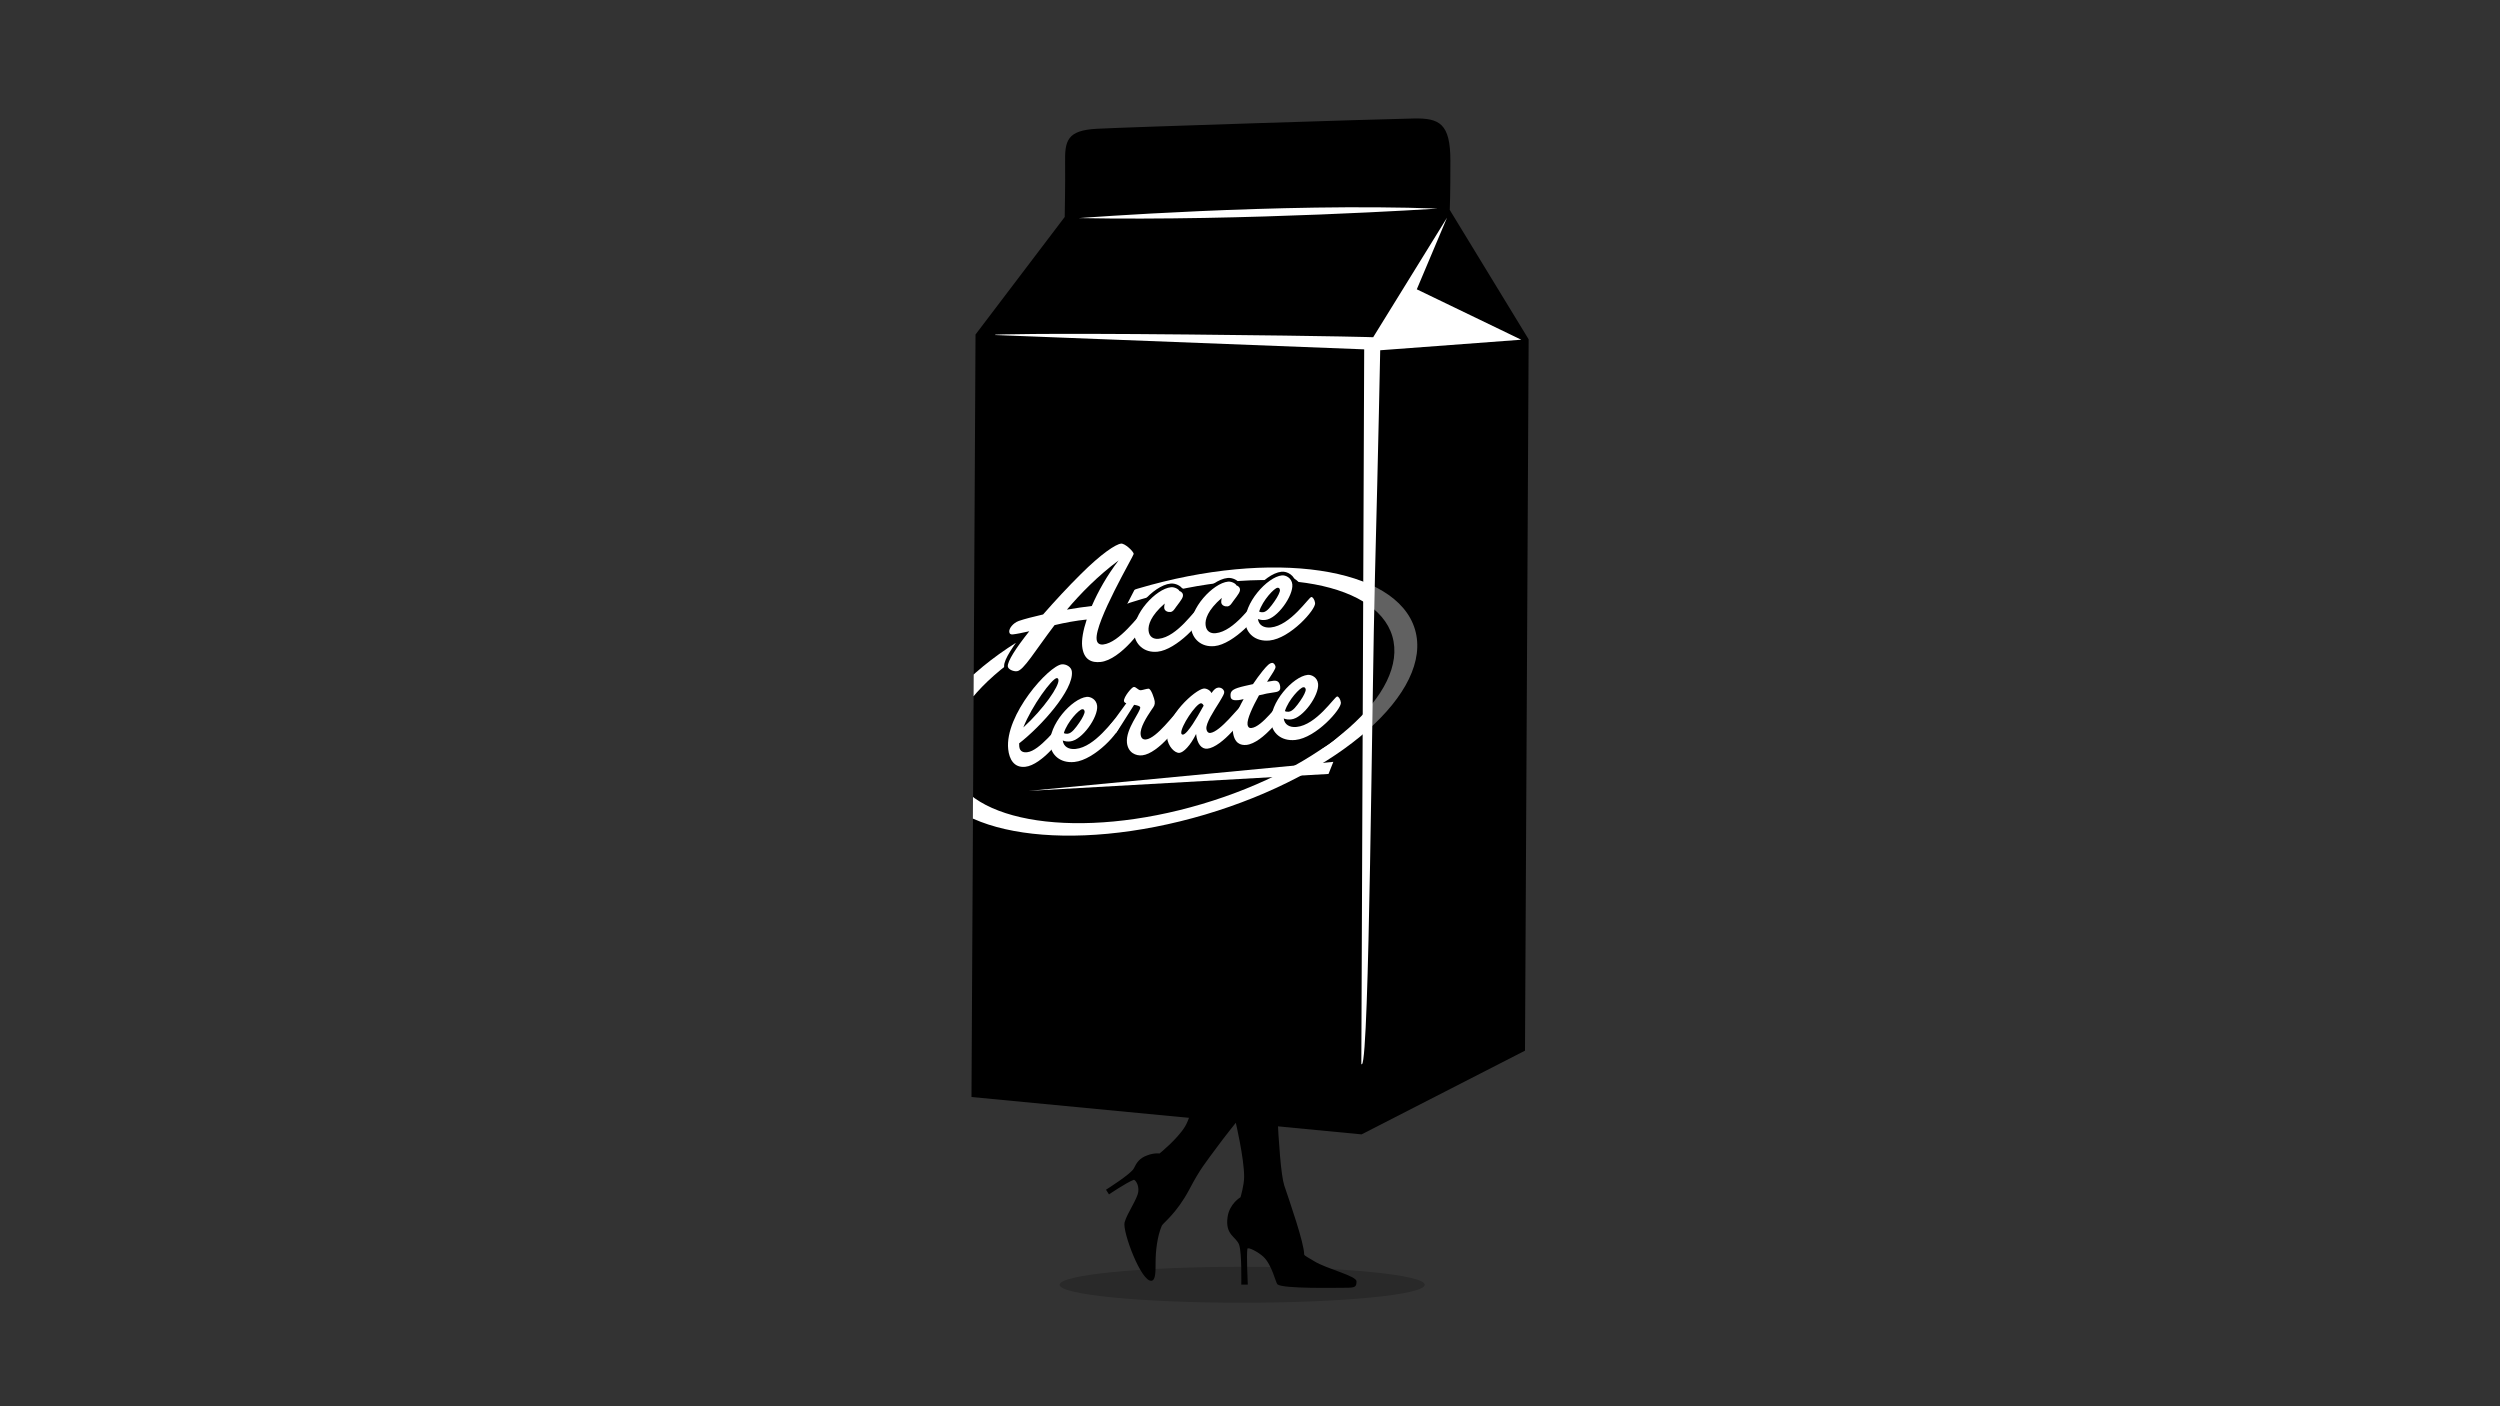 <?xml version="1.0" encoding="utf-8"?>
<!-- Generator: Adobe Illustrator 27.0.1, SVG Export Plug-In . SVG Version: 6.00 Build 0)  -->
<svg version="1.1" id="Laag_1" xmlns="http://www.w3.org/2000/svg" xmlns:xlink="http://www.w3.org/1999/xlink" x="0px" y="0px"
	 viewBox="0 0 1920 1080" style="enable-background:new 0 0 1920 1080;" xml:space="preserve">
<rect x="0" y="0" width="1920" height="1080" fill="#333333" stroke="none"/>
<style type="text/css">
	.st0{fill:#FFFFFF;}
	.st1{clip-path:url(#SVGID_00000049192442900567415830000010813419767026717584_);}
	.st2{display:none;}
	.st3{display:inline;}
	.st4{display:inline;fill:none;stroke:#000000;stroke-width:4.567;}
	.st5{display:inline;fill:#FFFFFF;}
	.st6{opacity:0.2;enable-background:new    ;}
	.st7{clip-path:url(#SVGID_00000000930713893918857240000007542212842757897606_);}
	.st8{fill:#616161;}
	.st9{fill:#8EC78D;}
	.st10{fill:none;stroke:#000000;stroke-width:5.669;stroke-miterlimit:10;}
</style>
<g>
	<g>
		<g>
			<path d="M1174,260.6L1174,260.6L1174,260.6l-60.6-99.4c0.1-2.1,0.5-10.9,0.5-37.7c0-28.7-8.4-32.9-28.2-32.5
				c-25.8,0.5-218.8,6.6-243.3,7.9c-22.9,1.2-24.7,9.1-24.4,26.3c0.2,15.2-0.3,41.3-0.3,41.3h0.1l-68.6,90.4l-3.1,585.6l299.6,28.7
				l125.5-64.3L1174,260.6L1174,260.6L1174,260.6z"/>
		</g>
	</g>
	<path class="st0" d="M1104.2,160.2c0,0-149.2,9.7-275.6,7.3C828.6,167.5,983.3,155.7,1104.2,160.2z"/>
</g>
<g>
	<g>
		<g>
			<defs>
				<polygon id="SVGID_1_" points="746,842.4 1050.2,660.3 1050.2,372.6 749.2,256.8 				"/>
			</defs>
			<clipPath id="SVGID_00000003074494761822086890000012428434229428217000_">
				<use xlink:href="#SVGID_1_"  style="overflow:visible;"/>
			</clipPath>
			<g style="clip-path:url(#SVGID_00000003074494761822086890000012428434229428217000_);">
				<path class="st0" d="M1086.7,483.4c-14.2-47.9-109.4-62-212.7-31.4s-175.4,94.3-161.2,142.2c14.2,47.9,109.4,62,212.7,31.4
					C1028.7,595,1100.9,531.3,1086.7,483.4z M923.1,617.5c-93.6,27.8-179.9,15-192.8-28.4c-12.9-43.5,52.6-101.2,146.2-128.9
					c93.6-27.8,179.9-15,192.8,28.4C1082.1,532,1016.7,589.8,923.1,617.5z"/>
				<polygon class="st0" points="1024,585.1 790,607.4 1020.3,594.4 				"/>
			</g>
		</g>
	</g>
</g>
<g class="st2">
	<path class="st3" d="M1038.7,560.5c-0.3-0.5-0.9-0.6-1.5-0.6c-2.8-0.2-4.5,0.5-7.1,0.7c-1.1,0.1-2-0.5-2.5-1.8s-0.8-3-0.8-5.2
		c0-1.3,0.1-2.7,0.2-4.2c0.2-1.5,0.4-3.1,0.6-4.6c0.2-1.6,0.5-3.3,0.8-5.3s0.6-3.6,0.8-4.8s0.4-2.3,0.6-3.2s0.2-1.5,0.2-1.9
		c0-2.5-0.5-4.5-1.5-5.8s-2.4-1.9-4.1-1.8c-1.7,0.2-3.3,0.7-4.7,1.5s-2.7,2.2-3.8,4.2c-0.2,0.4-0.6,1.1-1.1,2s-1,1.9-1.6,3.1
		c-0.6,1.2-1.2,2.4-1.9,3.7s-1.3,2.7-1.9,4.4c-0.6,1.6-1.1,2.9-1.6,3.8c-0.5,0.9-0.8,1.5-1,1.9l-1,0.1c0-0.2,0.1-0.7,0.2-1.4
		c0.1-0.7,0.2-1.8,0.4-3.2s0.3-2.7,0.5-3.8s0.3-2.2,0.5-3.3s0.3-2,0.4-2.9c0.1-0.9,0.2-1.6,0.2-2.1c0-1.9-0.4-3.4-1.1-4.4
		c-0.7-1.1-2-1.5-3.9-1.3s-3.3,0.8-4.4,2c-1.1,1.2-1.8,2.5-2.2,4.2c-0.5,2.1-1,4.5-1.5,7.4s-1,6.1-1.4,9.7c-0.3,2.5-0.5,4.9-0.8,7.1
		c-0.7,0.6-1.3,1.2-2.1,1.8c-1.9,1.6-4,3.1-6.2,4.5s-4.4,2.6-6.7,3.6s-4.5,1.6-6.6,1.8c-0.7,0.1-1.3,0.1-1.8,0
		c-0.6-0.1-1.1-0.3-1.6-0.5c-0.5-0.3-1-0.7-1.5-1.3s-1-1.3-1.5-2.1c3-1.1,5.8-2.5,8.4-4.2c2.6-1.7,4.8-3.5,6.7-5.5s3.5-4.4,4.9-7.1
		c1.4-2.7,2.1-5.1,2.1-7.2c0-1.9-0.3-3.7-1-5.2s-1.7-2.8-2.9-3.8s-2.7-1.7-4.3-2.2c-1.7-0.5-3.5-0.6-5.4-0.4
		c-2.4,0.2-4.5,0.8-6.5,1.8c-1.9,1-3.7,2.3-5.3,3.8s-2.9,3.3-4.1,5.2c-1.2,2-2.1,4-2.9,6.1s-1.5,4.5-2.2,7.2s-1.1,5-1.1,6.9
		c0,1.6,0.2,3.2,0.4,4.7c-0.1,0.1-0.2,0.2-0.3,0.2c-1,0.7-1.9,1.4-3,2.1c-1,0.7-2,1.3-3,1.9c-1,0.6-1.9,1-2.8,1.4
		c-0.9,0.4-1.6,0.6-2.3,0.6c-0.3,0-0.6-0.1-0.9-0.5c-0.3-0.4-0.6-0.9-0.9-1.5c-0.3-0.6-0.5-1.4-0.7-2.2s-0.3-1.7-0.3-2.6v-0.7
		c0.1-0.7,0.2-1.4,0.4-2.2c0.2-0.7,0.3-1.4,0.5-2.1c0.2-0.7,0.4-1.3,0.5-1.8c0.2-0.6,0.4-1,0.5-1.4c1.6-3.3,3.3-6.6,5.2-10
		s3.8-6.9,5.6-10.4c1.9-3.5,3.7-7.1,5.4-10.7c1.7-3.6,3.2-7.1,4.6-10.6c1.3-3.5,2.4-7,3.1-10.4c0.8-3.4,1.2-6.8,1.2-10
		c0-1.3-0.1-2.6-0.4-3.8c-0.2-1.2-0.7-2.3-1.3-3.3s-1.4-1.7-2.5-2.2c-1-0.5-2.4-0.7-4-0.5c-2.2,0.2-4.4,1-6.5,2.5
		c-2.1,1.4-4.2,3.4-6.1,5.7c-2,2.4-3.8,5.1-5.6,8.2c-0.9,1.6-1.8,3.2-2.6,4.9c0.6-3,1-6,1-8.9c0-1.3-0.1-2.6-0.4-3.8
		c-0.2-1.2-0.7-2.3-1.3-3.3c-0.6-0.9-1.4-1.7-2.5-2.2c-1-0.5-2.4-0.7-4-0.5c-2.2,0.2-4.4,1-6.5,2.5c-2.1,1.4-4.2,3.4-6.1,5.7
		c-2,2.4-3.8,5.1-5.6,8.2s-3.4,6.4-4.9,9.9s-3,8.2-4.5,13.9s-2.3,8.6-2.3,8.6s-0.5,2.8-1.5,8.6c-1,5.7-1.5,10.2-1.5,13.6
		c0,3.3,0.3,6.3,0.8,9.3c-0.2,0.2-0.3,0.3-0.5,0.4c-1.9,1.6-4,3.1-6.2,4.5s-4.4,2.6-6.7,3.6s-4.5,1.6-6.6,1.8
		c-0.7,0.1-1.3,0.1-1.8,0c-0.6-0.1-1.1-0.3-1.6-0.5c-0.5-0.3-1-0.7-1.5-1.3s-1-1.3-1.5-2.1c3-1.1,5.8-2.5,8.4-4.2
		c2.6-1.7,4.8-3.5,6.7-5.5s3.5-4.4,4.9-7.1c1.4-2.7,2.1-5.1,2.1-7.2c0-1.9-0.3-3.7-1-5.2s-1.7-2.8-2.9-3.8s-2.7-1.7-4.3-2.2
		c-1.7-0.5-3.5-0.6-5.4-0.4c-2.4,0.2-4.5,0.8-6.5,1.8c-1.9,1-3.7,2.3-5.3,3.8s-2.9,3.3-4.1,5.2c-1.2,2-2.1,4-2.9,6.1
		s-1.5,4.5-2.2,7.2s-1.1,5-1.1,6.9c0,1.6,0.1,3,0.4,4.5c-0.2,0.2-0.5,0.4-0.7,0.5c-2.2,1.6-3.4,2.4-3.5,2.4s-0.9,0.6-2.4,1.9
		c-0.3,0.3-1,0.8-2.2,1.3c-0.8,0.4-1.3,0.6-1.8,0.6c-1.1,0.1-2-0.5-2.5-1.8s-0.8-3-0.8-5.2c0-1.3,0.1-2.7,0.2-4.2
		c0.2-1.5,0.4-3.1,0.6-4.6c0.2-1.6,0.5-3.3,0.8-5.3s0.6-3.6,0.8-4.9s0.4-2.3,0.6-3.2c0.2-0.9,0.2-1.5,0.2-1.9c0-2.5-0.5-4.5-1.5-5.8
		s-2.4-1.9-4.1-1.8c-1.7,0.2-3.3,0.7-4.7,1.5s-2.7,2.2-3.8,4.2c-0.2,0.4-0.6,1.1-1.1,2s-1,1.9-1.6,3.1c-0.6,1.2-1.2,2.4-1.9,3.7
		s-1.3,2.7-1.9,4.4c-0.6,1.6-1.1,2.9-1.6,3.8c-0.4,0.9-0.8,1.5-1,1.9l-1,0.1c0-0.2,0.1-0.7,0.2-1.4c0.1-0.7,0.2-1.8,0.4-3.2
		s0.3-2.7,0.5-3.8s0.3-2.2,0.5-3.3s0.3-2,0.4-2.9c0.1-0.9,0.2-1.6,0.2-2.1c0-1.9-0.4-3.4-1.1-4.4c-0.7-1.1-2-1.5-3.9-1.3
		s-3.3,0.8-4.4,2c-1.1,1.2-1.8,2.5-2.2,4.2c-0.5,2.1-1,4.5-1.5,7.4s-1,6.1-1.4,9.7s-0.8,6.9-1,9.9c-0.3,3-0.4,5.6-0.4,7.9
		c0,1.4,0.1,2.7,0.2,4s0.5,2.4,0.9,3.4c0.5,1,1.1,1.7,2,2.2s2,0.7,3.4,0.6c1.1-0.1,2.1-0.5,3-1.1c0.8-0.6,1.6-1.6,2.3-3.1l13.6-28
		l0.8-0.1c-0.4,2.8-0.8,5.4-1,7.8c-0.3,2.4-0.4,4.6-0.4,6.7c0,5.2,0.7,9.2,1.9,11.8s2.9,3.8,4.8,3.6c1.9-0.2,3.7-0.6,5.4-1.3
		c0.7-0.2,2.3-1.1,5-2.5c1.1-0.6,3.9-2.2,8.2-5c0.7-0.4,1.3-0.8,1.8-1.1c0.3,0.5,0.6,1,1,1.4c1.6,1.9,3.6,3.3,6.1,4.2
		c2.4,1,5.2,1.3,8.5,1c2.1-0.2,4.1-0.6,6.1-1.3s4-1.5,5.9-2.5s3.7-2,5.4-3.2s3.3-2.4,4.8-3.6c0.5-0.4,0.9-0.8,1.4-1.2
		c0.1,0.2,0.2,0.5,0.3,0.7c1.2,2.6,2.6,4.6,4.2,6.1c1.6,1.4,3.3,2.1,5.2,1.9c1.2-0.1,2.5-0.4,3.9-0.8c1.4-0.4,2.8-1,4.3-1.6
		c1.5-0.7,2.9-1.4,4.4-2.2c1.4-0.8,2.8-1.6,4.2-2.4c0.9-0.6,1.8-1.2,2.7-1.8c1,1.8,2.1,3.2,3.3,4.3c1.6,1.4,3.3,2.1,5.2,1.9
		c1.2-0.1,2.5-0.4,3.9-0.8c1.4-0.4,2.8-1,4.3-1.6c1.5-0.7,2.9-1.4,4.4-2.2c1.4-0.8,2.8-1.6,4.2-2.4c0.8-0.5,1.6-1,2.4-1.5
		c0.1,0.1,0.1,0.2,0.2,0.3c1.6,1.9,3.6,3.3,6.1,4.2c2.4,1,5.2,1.3,8.5,1c2.1-0.2,4.1-0.6,6.1-1.3s4-1.5,5.9-2.5s3.7-2,5.4-3.2
		c1.6-1.1,3.1-2.2,4.4-3.3c0,0.5,0,1,0.1,1.5c0.2,1.3,0.5,2.4,0.9,3.4c0.5,1,1.1,1.7,2,2.2s2,0.7,3.4,0.6c1.1-0.1,2.1-0.5,3-1.1
		c0.8-0.6,1.6-1.6,2.3-3.1l13.6-28l0.8-0.1c-0.4,2.8-0.8,5.4-1,7.8c-0.3,2.4-0.4,4.6-0.4,6.7c0,5.2,0.7,9.2,1.9,11.8
		c1.3,2.6,2.9,3.8,4.8,3.6s3.7-0.6,5.4-1.3c4.4-1.8,8.5-4.8,9.7-9.7C1038.8,561.3,1038.9,560.8,1038.7,560.5z M868.5,560.1
		c0.1-1,0.4-2.4,1-4.1c0.6-1.7,1.1-3.1,1.5-4.2c0.4-1.1,1-2.2,1.7-3.1c0.7-0.9,1.6-1.7,2.7-2.3c1.1-0.6,2.3-1,3.8-1.2
		c0.8-0.1,1.5,0.3,2.1,1.3c0.6,0.9,0.9,2.1,0.9,3.6c0,1.1-0.6,2.5-1.8,4.2c-1.2,1.8-2.5,3.2-3.7,4.3c-1.3,1.1-2.6,2-4.1,2.8
		s-2.8,1.2-4.1,1.3C868.4,562,868.5,561.1,868.5,560.1z M910.3,530.4c0.9-4.7,1.4-7.1,1.4-7.1s0.8-2.6,2.3-7.7
		c1.5-5.1,2.8-8.9,3.9-11.2c1.1-2.3,2.2-4.2,3.3-5.6s2.1-2.1,3.1-2.2c0.3,0,0.4,0.3,0.5,1c0,0.7,0.1,1.6,0.1,2.6
		c-0.3,3.2-1,6.6-2.2,10.4c-1.1,3.7-2.5,7.5-4.1,11.3c-1.6,3.8-3.2,7.5-5,11.1s-3.4,6.9-5,9.8C908.8,539.2,909.3,535.1,910.3,530.4z
		 M920.1,567.3c-1,0.7-2,1.3-3,1.9c-1,0.6-1.9,1-2.8,1.4c-0.9,0.4-1.6,0.6-2.3,0.6c-0.3,0-0.6-0.1-0.9-0.5s-0.6-0.9-0.9-1.5
		c-0.3-0.6-0.5-1.4-0.7-2.2s-0.3-1.7-0.3-2.6v-0.7c0.1-0.7,0.2-1.4,0.4-2.2c0.2-0.7,0.3-1.4,0.5-2.1c0.2-0.7,0.4-1.3,0.5-1.8
		c0.2-0.6,0.4-1,0.5-1.4c1.6-3.3,3.3-6.6,5.2-10s3.8-6.9,5.6-10.4c1.9-3.5,3.7-7.1,5.4-10.7c0.1-0.3,0.2-0.5,0.4-0.8
		c-1.1,4.2-1.6,6.3-1.6,6.3s-0.5,2.8-1.5,8.6c-1,5.7-1.5,10.2-1.5,13.6c0,3.9,0.3,7.6,1,11.1c0,0.2,0.1,0.3,0.1,0.4
		c-0.4,0.3-0.9,0.7-1.3,1C922.1,565.9,921.1,566.6,920.1,567.3z M938.2,527.8c0.9-4.7,1.4-7.1,1.4-7.1s0.8-2.6,2.3-7.7
		c1.5-5.1,2.8-8.9,3.9-11.2c1.1-2.3,2.2-4.2,3.3-5.6s2.1-2.1,3.1-2.2c0.3,0,0.4,0.3,0.5,1c0,0.7,0.1,1.6,0.1,2.6
		c-0.3,3.2-1,6.6-2.2,10.4c-1.1,3.7-2.5,7.5-4.1,11.3s-3.2,7.5-5,11.1s-3.4,6.9-5,9.8C936.7,536.6,937.2,532.5,938.2,527.8z
		 M963.4,551.2c0.1-1,0.4-2.4,1-4.1c0.6-1.7,1.1-3.1,1.5-4.2c0.4-1.1,1-2.2,1.7-3.1c0.7-0.9,1.6-1.7,2.7-2.3c1.1-0.6,2.3-1,3.8-1.2
		c0.8-0.1,1.5,0.3,2.1,1.3c0.6,0.9,0.9,2.1,0.9,3.6c0,1.1-0.6,2.5-1.8,4.2c-1.2,1.8-2.5,3.2-3.7,4.3c-1.3,1.1-2.6,2-4.1,2.8
		s-2.8,1.2-4.1,1.3C963.3,553.1,963.4,552.2,963.4,551.2z"/>
	<path class="st3" d="M818.2,527.8c2.5-0.2,5.2-1.2,8-2.8c1.4-0.8,2.8-1.7,4.1-2.7c0.7,1.4,1.5,2.8,2.5,3.9c1.6,1.9,3.6,3.3,6.1,4.2
		c2.4,1,5.2,1.3,8.5,1c2.1-0.2,4.1-0.6,6.1-1.3s4-1.5,5.9-2.5s3.7-2,5.4-3.2c1.6-1.1,3.1-2.2,4.4-3.3c0,0.5,0,1,0.1,1.5
		c0.2,1.3,0.5,2.4,0.9,3.4c0.5,1,1.1,1.7,2,2.2s2,0.7,3.4,0.6c0.6-0.1,1.2-0.2,1.7-0.5s1-0.7,1.5-1.3s0.9-1.3,1.3-2.3
		c0.4-0.9,0.9-2.1,1.4-3.4c2.7-7.8,4.7-19.5,9.4-26.1c0.3,2.9-0.4,6.2,1.8,8.6c2.3,2.5,6.8,2.1,9.7-0.1c3-2.2,4.7-5.8,5.6-9.3
		c0.2-0.8,0.3-1.8-0.3-2.4c-0.9-0.8-2.4,0-3.6-0.4c-1-0.3-1.4-1.4-1.4-2.4c0.2-2.1,1-4.6,1.4-6.8c0.2-1.1,0.3-1.9,0.3-2.5
		c0-0.8-0.1-1.4-0.4-2c-0.3-0.6-0.6-1-1.1-1.4s-1-0.6-1.6-0.8s-1.3-0.2-1.9-0.2c-1.9,0.2-3.6,0.8-5,2c-1.5,1.1-2.7,2.5-3.9,4.1
		c-1.1,1.6-2.2,3.5-3.3,5.9c-1,2.3-1.9,4.2-2.6,5.6l-0.6,0.1c-0.1-1.7,0-3.8,0.2-6.1c0.2-2.3,0.3-4.1,0.3-5.4c0-1.1,0-1.9-0.1-2.5
		s-0.2-1.1-0.4-1.4s-0.6-0.5-1.1-0.5s-1.2,0-2.1,0.1c-0.8,0.1-1.5,0.2-2,0.3c-0.5,0.1-1,0.3-1.3,0.6c-0.4,0.3-0.7,0.7-1,1.1
		c-0.3,0.5-0.6,1.1-0.8,1.9c-0.5,1.2-0.9,2.7-1.3,4.4c-0.5,1.8-1,4-1.6,6.7s-1.1,5.2-1.5,7.5s-0.7,4.6-1,6.9c0,0.3-0.1,0.6-0.1,0.9
		c-0.7,0.6-1.5,1.3-2.3,2c-1.9,1.6-4,3.1-6.2,4.5c-2.2,1.4-4.4,2.6-6.7,3.6s-4.5,1.6-6.6,1.8c-0.7,0.1-1.3,0.1-1.8,0
		c-0.6-0.1-1.1-0.3-1.6-0.5c-0.5-0.3-1-0.7-1.5-1.3s-1-1.3-1.5-2.1c3-1.1,5.8-2.5,8.4-4.2c2.6-1.7,4.8-3.5,6.7-5.5s3.5-4.4,4.9-7.1
		s2.1-5.1,2.1-7.2c0-1.9-0.3-3.7-1-5.2s-1.7-2.8-2.9-3.8s-2.7-1.7-4.3-2.2c-1.7-0.5-3.5-0.6-5.4-0.4c-2.4,0.2-4.5,0.8-6.5,1.8
		c-1.9,1-3.7,2.3-5.3,3.8s-2.9,3.3-4.1,5.2c-1.2,2-2.1,4-2.9,6.1s-1.5,4.5-2.2,7.2s-1.1,5-1.1,6.9c0,1.1,0.1,2.1,0.2,3.2
		c-0.6,0.5-1.2,0.9-1.8,1.3c-0.7,0.5-1.4,0.8-2.1,1.1c-0.7,0.3-1.3,0.5-1.8,0.5c-2.3,0.2-4.3,0.1-6-0.3c-1.7-0.4-3.1-1-4.1-1.9
		c-1.1-0.9-1.9-1.9-2.4-3.1c-0.5-1.2-0.8-2.4-0.8-3.7c0-0.9,0.1-1.7,0.3-2.6s0.5-1.7,0.9-2.6c1.5-2.8,3-5.7,4.6-8.9
		c1.6-3.1,3.2-6.3,4.8-9.5s3.1-6.3,4.5-9.4c1.5-3.1,2.7-6,3.8-8.6c1.1-2.7,2-5.1,2.6-7.2c0.7-2.1,1-3.8,1-5c0-1.7-0.4-3.1-1.1-4.1
		c-0.7-1-1.7-1.5-2.9-1.3c-1.1,0.1-2.1,0.4-3.1,0.8s-1.9,0.9-2.8,1.6c-0.8,0.6-1.5,1.4-2.1,2.2c-0.6,0.8-1,1.6-1.2,2.5l-33.8,67.4
		l-2.3-60.8c0-1.2-0.1-2.3-0.3-3.2c-0.2-0.9-0.5-1.7-1-2.3c-0.5-0.6-1.1-1.1-1.9-1.3c-0.8-0.3-1.9-0.3-3.1-0.2
		c-0.6,0.1-1.3,0.2-2.1,0.3c-0.8,0.2-1.6,0.5-2.3,1.1s-1.3,1.5-1.9,2.7c-0.5,1.2-0.8,2.8-0.8,4.9c0,1.4,0,3.2,0.1,5.3
		c0.1,2.1,0.2,4.5,0.3,7s0.3,5.2,0.4,8c0.2,2.8,0.3,5.5,0.5,8.2s0.3,5.2,0.5,7.7c0.2,2.4,0.3,4.6,0.4,6.5s0.2,3.4,0.3,4.5
		c0.1,1.1,0.1,1.7,0.1,1.8c0.2,2.2,0.3,4.3,0.4,6.5c0.1,2.2,0.2,4.2,0.3,6.2c0.2,2,0.4,3.8,0.8,5.4c0.4,1.7,0.9,3.1,1.7,4.2
		s1.8,2,3.1,2.6s3,0.8,5.1,0.6c1.5-0.1,3.1-0.7,4.6-1.6c1.6-1,3.2-2.5,4.8-4.5c1.7-2.1,3.4-4.8,5.2-8.1s3.7-7.5,5.7-12.4
		c-0.2,1.2-0.3,2.3-0.3,3.4c0,2,0.3,3.8,1,5.4c0.7,1.6,1.6,2.9,2.9,3.9s2.8,1.8,4.6,2.3C813.8,527.9,815.9,528,818.2,527.8z
		 M840.6,504.9c0.1-1,0.4-2.4,1-4.1s1.1-3.1,1.5-4.2s1-2.2,1.7-3.1s1.6-1.7,2.7-2.3c1.1-0.6,2.3-1,3.8-1.2c0.8-0.1,1.5,0.3,2.1,1.3
		c0.6,0.9,0.9,2.1,0.9,3.6c0,1.1-0.6,2.5-1.8,4.2s-2.5,3.2-3.7,4.3c-1.3,1.1-2.6,2-4.1,2.8s-2.8,1.2-4.1,1.3
		C840.5,506.8,840.5,505.9,840.6,504.9z"/>
	<path class="st3" d="M801.3,543.1c-1.6-1-3.4-1.7-5.3-2.1c-2-0.4-4-0.5-6-0.3c-3.1,0.3-5.9,0.9-8.3,1.9c-2.4,1-4.4,2.2-6,3.7
		c-1.7,1.5-2.9,3.1-3.8,4.9c-0.9,1.8-1.3,3.6-1.3,5.4c0,1.9,0.4,3.6,1.3,5.1c0.8,1.4,1.8,2.6,3.1,3.6c1.2,1,2.6,1.9,4.2,2.6
		c1.5,0.7,3,1.4,4.5,2l4.4,1.9c1.3,0.6,2.6,1.2,3.6,1.9c1,0.6,1.7,1.3,2.3,2.1c0.5,0.6,0.7,1.4,0.7,2.2c0,1-0.3,1.8-0.8,2.6
		c-0.6,0.9-1.4,1.7-2.4,2.4c-1.1,0.7-2.3,1.3-3.6,1.8c-2.6,0.9-5.2,1.2-7.6,0.8c-1-0.1-1.9-0.4-2.7-0.8c-0.7-0.4-1.2-0.8-1.7-1.5
		c-0.4-0.6-0.6-1.3-0.6-2.2c0-0.5,0-0.9,0.1-1.3c0.1-0.4,0.1-0.9,0.2-1.2l0.2-1.1c0.1-0.5,0.1-0.9,0.1-1.3c0-1.6-0.7-2.4-1.3-2.8
		c-1.3-0.9-3.3-0.9-5.3,0.2c-0.9,0.5-1.7,1.1-2.4,2c-0.7,0.8-1.3,1.8-1.7,2.9c-0.5,1.1-0.7,2.4-0.7,3.8c0,2.6,0.6,4.8,1.8,6.6
		c1.1,1.8,2.7,3.2,4.5,4.3c1.8,1,3.9,1.8,6.2,2.1c2.3,0.4,4.6,0.4,7,0.2c1.7-0.2,3.4-0.5,5.1-0.9c1.7-0.5,3.3-1.1,4.9-1.8
		c1.6-0.7,3-1.6,4.4-2.6s2.6-2.2,3.6-3.5s1.9-2.8,2.5-4.4c0.6-1.6,0.9-3.4,0.9-5.2c0-2.1-0.4-3.9-1.2-5.4s-1.8-2.8-3.1-3.9
		c-1.2-1.1-2.6-2-4.2-2.8c-1.5-0.7-3-1.4-4.6-2.1l-4.3-1.7c-1.3-0.5-2.6-1.1-3.6-1.8c-1-0.6-1.7-1.2-2.3-1.9
		c-0.4-0.5-0.7-1.2-0.7-1.9c0-0.4,0.1-0.8,0.3-1.2c0.2-0.5,0.6-0.9,1.2-1.4c0.6-0.5,1.4-1,2.4-1.4c1.9-0.8,5-1,7.3-0.8
		c1,0.1,1.9,0.3,2.6,0.6c0.6,0.3,1.1,0.6,1.4,1c0.3,0.3,0.4,0.7,0.4,1.2c0,0.4-0.1,0.8-0.2,1.3c-0.2,0.6-0.5,1.2-0.9,1.9
		c-1.4,2.5-0.8,4.1-0.3,4.9c0.8,1.4,2.5,2.1,4.4,1.8c2-0.2,3.7-1.5,4.5-3.1c0.9-1.4,1.5-2.7,1.9-4s0.6-2.6,0.6-3.8
		c0-2.1-0.5-3.9-1.6-5.5C804.2,545.4,802.9,544.2,801.3,543.1z"/>
</g>
<g class="st2">
	<path class="st4" d="M1033.6,554.5c-0.3-0.5-0.9-0.6-1.5-0.6c-2.8-0.2-4.5,0.5-7.1,0.7c-1.1,0.1-2-0.5-2.5-1.8s-0.8-3-0.8-5.2
		c0-1.3,0.1-2.7,0.2-4.2c0.2-1.5,0.4-3.1,0.6-4.6c0.2-1.6,0.5-3.3,0.8-5.3s0.6-3.6,0.8-4.8c0.2-1.3,0.4-2.3,0.6-3.2s0.2-1.5,0.2-1.9
		c0-2.5-0.5-4.5-1.5-5.8s-2.4-1.9-4.1-1.8s-3.3,0.7-4.7,1.5s-2.7,2.2-3.8,4.2c-0.2,0.4-0.6,1.1-1.1,2s-1,1.9-1.6,3.1
		c-0.6,1.2-1.2,2.4-1.9,3.7s-1.3,2.7-1.9,4.4c-0.6,1.6-1.1,2.9-1.6,3.8c-0.5,0.9-0.8,1.5-1,1.9l-1,0.1c0-0.2,0.1-0.7,0.2-1.4
		c0.1-0.7,0.2-1.8,0.4-3.2s0.3-2.7,0.5-3.8s0.3-2.2,0.5-3.3s0.3-2,0.4-2.9c0.1-0.9,0.2-1.6,0.2-2.1c0-1.9-0.4-3.4-1.1-4.4
		s-2-1.5-3.9-1.3s-3.3,0.8-4.4,2c-1.1,1.2-1.8,2.5-2.2,4.2c-0.5,2.1-1,4.5-1.5,7.4s-1,6.1-1.4,9.7c-0.3,2.5-0.5,4.9-0.8,7.1
		c-0.7,0.6-1.3,1.2-2.1,1.8c-1.9,1.6-4,3.1-6.2,4.5s-4.4,2.6-6.7,3.6s-4.5,1.6-6.6,1.8c-0.7,0.1-1.3,0.1-1.8,0s-1.1-0.3-1.6-0.5
		c-0.5-0.3-1-0.7-1.5-1.3s-1-1.3-1.5-2.1c3-1.1,5.8-2.5,8.4-4.2c2.6-1.7,4.8-3.5,6.7-5.5s3.5-4.4,4.9-7.1c1.4-2.7,2.1-5.1,2.1-7.2
		c0-1.9-0.3-3.7-1-5.2s-1.7-2.8-2.9-3.8s-2.7-1.7-4.3-2.2c-1.7-0.5-3.5-0.6-5.4-0.4c-2.4,0.2-4.5,0.8-6.5,1.8
		c-1.9,1-3.7,2.3-5.3,3.8s-2.9,3.3-4.1,5.2c-1.2,2-2.1,4-2.9,6.1s-1.5,4.5-2.2,7.2s-1.1,5-1.1,6.9c0,1.6,0.2,3.2,0.4,4.7
		c-0.1,0.1-0.2,0.2-0.3,0.2c-1,0.7-1.9,1.4-3,2.1c-1,0.7-2,1.3-3,1.9c-1,0.6-1.9,1-2.8,1.4c-0.9,0.4-1.6,0.6-2.3,0.6
		c-0.3,0-0.6-0.1-0.9-0.5c-0.3-0.4-0.6-0.9-0.9-1.5c-0.3-0.6-0.5-1.4-0.7-2.2s-0.3-1.7-0.3-2.6v-0.7c0.1-0.7,0.2-1.4,0.4-2.2
		c0.2-0.7,0.3-1.4,0.5-2.1c0.2-0.7,0.4-1.3,0.5-1.8c0.2-0.6,0.4-1,0.5-1.4c1.6-3.3,3.3-6.6,5.2-10s3.8-6.9,5.6-10.4
		c1.9-3.5,3.7-7.1,5.4-10.7c1.7-3.6,3.2-7.1,4.6-10.6c1.3-3.5,2.4-7,3.1-10.4c0.8-3.4,1.2-6.8,1.2-10c0-1.3-0.1-2.6-0.4-3.8
		c-0.2-1.2-0.7-2.3-1.3-3.3s-1.4-1.7-2.5-2.2c-1-0.5-2.4-0.7-4-0.5c-2.2,0.2-4.4,1-6.5,2.5c-2.1,1.4-4.2,3.4-6.1,5.7
		c-2,2.4-3.8,5.1-5.6,8.2c-0.9,1.6-1.8,3.2-2.6,4.9c0.6-3,1-6,1-8.9c0-1.3-0.1-2.6-0.4-3.8c-0.2-1.2-0.7-2.3-1.3-3.3
		c-0.6-0.9-1.4-1.7-2.5-2.2c-1-0.5-2.4-0.7-4-0.5c-2.2,0.2-4.4,1-6.5,2.5c-2.1,1.4-4.2,3.4-6.1,5.7c-2,2.4-3.8,5.1-5.6,8.2
		s-3.4,6.4-4.9,9.9s-3,8.2-4.5,13.9s-2.3,8.6-2.3,8.6s-0.5,2.8-1.5,8.6c-1,5.7-1.5,10.2-1.5,13.6c0,3.3,0.3,6.3,0.8,9.3
		c-0.2,0.2-0.3,0.3-0.5,0.4c-1.9,1.6-4,3.1-6.2,4.5s-4.4,2.6-6.7,3.6s-4.5,1.6-6.6,1.8c-0.7,0.1-1.3,0.1-1.8,0
		c-0.6-0.1-1.1-0.3-1.6-0.5c-0.5-0.3-1-0.7-1.5-1.3s-1-1.3-1.5-2.1c3-1.1,5.8-2.5,8.4-4.2c2.6-1.7,4.8-3.5,6.7-5.5s3.5-4.4,4.9-7.1
		c1.4-2.7,2.1-5.1,2.1-7.2c0-1.9-0.3-3.7-1-5.2s-1.7-2.8-2.9-3.8s-2.7-1.7-4.3-2.2c-1.7-0.5-3.5-0.6-5.4-0.4
		c-2.4,0.2-4.5,0.8-6.5,1.8c-1.9,1-3.7,2.3-5.3,3.8s-2.9,3.3-4.1,5.2c-1.2,2-2.1,4-2.9,6.1s-1.5,4.5-2.2,7.2s-1.1,5-1.1,6.9
		c0,1.6,0.1,3,0.4,4.5c-0.2,0.2-0.5,0.4-0.7,0.5c-2.2,1.6-3.4,2.4-3.5,2.4s-0.9,0.6-2.4,1.9c-0.3,0.3-1,0.8-2.2,1.3
		c-0.8,0.4-1.3,0.6-1.8,0.6c-1.1,0.1-2-0.5-2.5-1.8s-0.8-3-0.8-5.2c0-1.3,0.1-2.7,0.2-4.2c0.2-1.5,0.4-3.1,0.6-4.6
		c0.2-1.6,0.5-3.3,0.8-5.3s0.6-3.6,0.8-4.8c0.2-1.3,0.4-2.3,0.6-3.2c0.2-0.9,0.2-1.5,0.2-1.9c0-2.5-0.5-4.5-1.5-5.8
		s-2.4-1.9-4.1-1.8c-1.7,0.2-3.3,0.7-4.7,1.5s-2.7,2.2-3.8,4.2c-0.2,0.4-0.6,1.1-1.1,2s-1,1.9-1.6,3.1c-0.6,1.2-1.2,2.4-1.9,3.7
		s-1.3,2.7-1.9,4.4c-0.6,1.6-1.1,2.9-1.6,3.8c-0.4,0.9-0.8,1.5-1,1.9l-1,0.1c0-0.2,0.1-0.7,0.2-1.4c0.1-0.7,0.2-1.8,0.4-3.2
		s0.3-2.7,0.5-3.8s0.3-2.2,0.5-3.3s0.3-2,0.4-2.9c0.1-0.9,0.2-1.6,0.2-2.1c0-1.9-0.4-3.4-1.1-4.4c-0.7-1.1-2-1.5-3.9-1.3
		s-3.3,0.8-4.4,2s-1.8,2.5-2.2,4.2c-0.5,2.1-1,4.5-1.5,7.4s-1,6.1-1.4,9.7c-0.4,3.6-0.8,6.9-1,9.9c-0.3,3-0.4,5.6-0.4,7.9
		c0,1.4,0.1,2.7,0.2,4s0.5,2.4,0.9,3.4c0.5,1,1.1,1.7,2,2.2s2,0.7,3.4,0.6c1.1-0.1,2.1-0.5,3-1.1c0.8-0.6,1.6-1.6,2.3-3.1l13.6-28
		l0.8-0.1c-0.4,2.8-0.8,5.4-1,7.8c-0.3,2.4-0.4,4.6-0.4,6.7c0,5.2,0.7,9.2,1.9,11.8s2.9,3.8,4.8,3.6c1.9-0.2,3.7-0.6,5.4-1.3
		c0.7-0.2,2.3-1.1,5-2.5c1.1-0.6,3.9-2.2,8.2-5c0.7-0.4,1.3-0.8,1.8-1.1c0.3,0.5,0.6,1,1,1.4c1.6,1.9,3.6,3.3,6.1,4.2
		c2.4,1,5.2,1.3,8.5,1c2.1-0.2,4.1-0.6,6.1-1.3s4-1.5,5.9-2.5s3.7-2,5.4-3.2s3.3-2.4,4.8-3.6c0.5-0.4,0.9-0.8,1.4-1.2
		c0.1,0.2,0.2,0.5,0.3,0.7c1.2,2.6,2.6,4.6,4.2,6.1c1.6,1.4,3.3,2.1,5.2,1.9c1.2-0.1,2.5-0.4,3.9-0.8c1.4-0.4,2.8-1,4.3-1.6
		c1.5-0.7,2.9-1.4,4.4-2.2s2.8-1.6,4.2-2.4c0.9-0.6,1.8-1.2,2.7-1.8c1,1.8,2.1,3.2,3.3,4.3c1.6,1.4,3.3,2.1,5.2,1.9
		c1.2-0.1,2.5-0.4,3.9-0.8c1.4-0.4,2.8-1,4.3-1.6c1.5-0.7,2.9-1.4,4.4-2.2c1.4-0.8,2.8-1.6,4.2-2.4c0.8-0.5,1.6-1,2.4-1.5
		c0.1,0.1,0.1,0.2,0.2,0.3c1.6,1.9,3.6,3.3,6.1,4.2c2.4,1,5.2,1.3,8.5,1c2.1-0.2,4.1-0.6,6.1-1.3s4-1.5,5.9-2.5s3.7-2,5.4-3.2
		c1.6-1.1,3.1-2.2,4.4-3.3c0,0.5,0,1,0.1,1.5c0.2,1.3,0.5,2.4,0.9,3.4c0.5,1,1.1,1.7,2,2.2s2,0.7,3.4,0.6c1.1-0.1,2.1-0.5,3-1.1
		c0.8-0.6,1.6-1.6,2.3-3.1l13.6-28l0.8-0.1c-0.4,2.8-0.8,5.4-1,7.8c-0.3,2.4-0.4,4.6-0.4,6.7c0,5.2,0.7,9.2,1.9,11.8
		c1.3,2.6,2.9,3.8,4.8,3.6c1.9-0.2,3.7-0.6,5.4-1.3c4.4-1.8,8.5-4.8,9.7-9.7C1033.8,555.3,1033.8,554.8,1033.6,554.5z M863.4,554.1
		c0.1-1,0.4-2.4,1-4.1c0.6-1.7,1.1-3.1,1.5-4.2c0.4-1.1,1-2.2,1.7-3.1c0.7-0.9,1.6-1.7,2.7-2.3c1.1-0.6,2.3-1,3.8-1.2
		c0.8-0.1,1.5,0.3,2.1,1.3c0.6,0.9,0.9,2.1,0.9,3.6c0,1.1-0.6,2.5-1.8,4.2c-1.2,1.8-2.5,3.2-3.7,4.3c-1.3,1.1-2.6,2-4.1,2.8
		s-2.8,1.2-4.1,1.3C863.3,556,863.4,555.2,863.4,554.1z M905.2,524.4c0.9-4.7,1.4-7.1,1.4-7.1s0.8-2.6,2.3-7.7
		c1.5-5.1,2.8-8.9,3.9-11.2c1.1-2.3,2.2-4.2,3.3-5.6s2.1-2.1,3.1-2.2c0.3,0,0.4,0.3,0.5,1c0,0.7,0.1,1.6,0.1,2.6
		c-0.3,3.2-1,6.6-2.2,10.4c-1.1,3.7-2.5,7.5-4.1,11.3c-1.6,3.8-3.2,7.5-5,11.1s-3.4,6.9-5,9.8C903.7,533.2,904.3,529.1,905.2,524.4z
		 M915,561.4c-1,0.7-2,1.3-3,1.9c-1,0.6-1.9,1-2.8,1.4c-0.9,0.4-1.6,0.6-2.3,0.6c-0.3,0-0.6-0.1-0.9-0.5c-0.3-0.4-0.6-0.9-0.9-1.5
		c-0.3-0.6-0.5-1.4-0.7-2.2s-0.3-1.7-0.3-2.6v-0.7c0.1-0.7,0.2-1.4,0.4-2.2c0.2-0.7,0.3-1.4,0.5-2.1c0.2-0.7,0.4-1.3,0.5-1.8
		c0.2-0.6,0.4-1,0.5-1.4c1.6-3.3,3.3-6.6,5.2-10s3.8-6.9,5.6-10.4c1.9-3.5,3.7-7.1,5.4-10.7c0.1-0.3,0.2-0.5,0.4-0.8
		c-1.1,4.2-1.6,6.3-1.6,6.3s-0.5,2.8-1.5,8.6c-1,5.7-1.5,10.2-1.5,13.6c0,3.9,0.3,7.6,1,11.1c0,0.2,0.1,0.3,0.1,0.4
		c-0.4,0.3-0.9,0.7-1.3,1C917.1,559.9,916.1,560.7,915,561.4z M933.1,521.8c0.9-4.7,1.4-7.1,1.4-7.1s0.8-2.6,2.3-7.7
		c1.5-5.1,2.8-8.9,3.9-11.2c1.1-2.3,2.2-4.2,3.3-5.6s2.1-2.1,3.1-2.2c0.3,0,0.4,0.3,0.5,1c0,0.7,0.1,1.6,0.1,2.6
		c-0.3,3.2-1,6.6-2.2,10.4c-1.1,3.7-2.5,7.5-4.1,11.3c-1.6,3.8-3.2,7.5-5,11.1s-3.4,6.9-5,9.8C931.6,530.6,932.2,526.5,933.1,521.8z
		 M958.3,545.2c0.1-1,0.4-2.4,1-4.1c0.6-1.7,1.1-3.1,1.5-4.2c0.4-1.1,1-2.2,1.7-3.1c0.7-0.9,1.6-1.7,2.7-2.3c1.1-0.6,2.3-1,3.8-1.2
		c0.8-0.1,1.5,0.3,2.1,1.3c0.6,0.9,0.9,2.1,0.9,3.6c0,1.1-0.6,2.5-1.8,4.2c-1.2,1.8-2.5,3.2-3.7,4.3c-1.3,1.1-2.6,2-4.1,2.8
		s-2.8,1.2-4.1,1.3C958.2,547.2,958.3,546.3,958.3,545.2z"/>
	<path class="st4" d="M813.1,521.8c2.5-0.2,5.2-1.2,8-2.8c1.4-0.8,2.8-1.7,4.1-2.7c0.7,1.4,1.5,2.8,2.5,3.9c1.6,1.9,3.6,3.3,6.1,4.2
		c2.4,1,5.2,1.3,8.5,1c2.1-0.2,4.1-0.6,6.1-1.3s4-1.5,5.9-2.5s3.7-2,5.4-3.2c1.6-1.1,3.1-2.2,4.4-3.3c0,0.5,0,1,0.1,1.5
		c0.2,1.3,0.5,2.4,0.9,3.4c0.5,1,1.1,1.7,2,2.2s2,0.7,3.4,0.6c0.6-0.1,1.2-0.2,1.7-0.5s1-0.7,1.5-1.3s0.9-1.3,1.3-2.3
		c0.4-0.9,0.9-2.1,1.4-3.4c2.7-7.8,4.7-19.5,9.4-26.1c0.3,2.9-0.4,6.2,1.8,8.6c2.3,2.5,6.8,2.1,9.7-0.1c3-2.2,4.7-5.8,5.6-9.3
		c0.2-0.8,0.3-1.8-0.3-2.4c-0.9-0.8-2.4,0-3.6-0.4c-1-0.3-1.4-1.4-1.4-2.4c0.2-2.1,1-4.6,1.4-6.8c0.2-1.1,0.3-1.9,0.3-2.5
		c0-0.8-0.1-1.4-0.4-2c-0.3-0.6-0.6-1-1.1-1.4s-1-0.6-1.6-0.8c-0.6-0.2-1.3-0.2-1.9-0.2c-1.9,0.2-3.6,0.8-5,2
		c-1.5,1.1-2.7,2.5-3.9,4.1c-1.1,1.6-2.2,3.5-3.3,5.8c-1,2.3-1.9,4.2-2.6,5.6l-0.6,0.1c-0.1-1.7,0-3.8,0.2-6.1
		c0.2-2.3,0.3-4.1,0.3-5.4c0-1.1,0-1.9-0.1-2.5s-0.2-1.1-0.4-1.4s-0.6-0.5-1.1-0.5s-1.2,0-2.1,0.1c-0.8,0.1-1.5,0.2-2,0.3
		c-0.5,0.1-1,0.3-1.3,0.6c-0.4,0.3-0.7,0.7-1,1.1c-0.3,0.5-0.6,1.1-0.8,1.9c-0.5,1.2-0.9,2.7-1.3,4.4c-0.5,1.8-1,4-1.6,6.7
		s-1.1,5.2-1.5,7.5s-0.7,4.6-1,6.9c0,0.3-0.1,0.6-0.1,0.9c-0.7,0.6-1.5,1.3-2.3,2c-1.9,1.6-4,3.1-6.2,4.5s-4.4,2.6-6.7,3.6
		c-2.3,1-4.5,1.6-6.6,1.8c-0.7,0.1-1.3,0.1-1.8,0s-1.1-0.3-1.6-0.5c-0.5-0.3-1-0.7-1.5-1.3c-0.5-0.6-1-1.3-1.5-2.1
		c3-1.1,5.8-2.5,8.4-4.2c2.6-1.7,4.8-3.5,6.7-5.5s3.5-4.4,4.9-7.1s2.1-5.1,2.1-7.2c0-1.9-0.3-3.7-1-5.2s-1.7-2.8-2.9-3.8
		s-2.7-1.7-4.3-2.2c-1.7-0.5-3.5-0.6-5.4-0.4c-2.4,0.2-4.5,0.8-6.5,1.8c-1.9,1-3.7,2.3-5.3,3.8s-2.9,3.3-4.1,5.2
		c-1.2,2-2.1,4-2.9,6.1s-1.5,4.5-2.2,7.2s-1.1,5-1.1,6.9c0,1.1,0.1,2.1,0.2,3.2c-0.6,0.5-1.2,0.9-1.8,1.3c-0.7,0.5-1.4,0.8-2.1,1.1
		c-0.7,0.3-1.3,0.5-1.8,0.5c-2.3,0.2-4.3,0.1-6-0.3s-3.1-1-4.1-1.9c-1.1-0.9-1.9-1.9-2.4-3.1s-0.8-2.4-0.8-3.7
		c0-0.9,0.1-1.7,0.3-2.6s0.5-1.7,0.9-2.6c1.5-2.8,3-5.7,4.6-8.9c1.6-3.1,3.2-6.3,4.8-9.5s3.1-6.3,4.5-9.4c1.5-3.1,2.7-6,3.8-8.6
		c1.1-2.7,2-5.1,2.6-7.2c0.7-2.1,1-3.8,1-5c0-1.7-0.4-3.1-1.1-4.1c-0.7-1-1.7-1.5-2.9-1.3c-1.1,0.1-2.1,0.4-3.1,0.8
		s-1.9,0.9-2.8,1.6c-0.8,0.6-1.5,1.4-2.1,2.2c-0.6,0.8-1,1.6-1.2,2.5L780,517.4l-2.3-60.8c0-1.2-0.1-2.3-0.3-3.2
		c-0.2-0.9-0.5-1.7-1-2.3c-0.5-0.6-1.1-1.1-1.9-1.3c-0.8-0.3-1.9-0.3-3.1-0.2c-0.6,0.1-1.3,0.2-2.1,0.3c-0.8,0.2-1.6,0.5-2.3,1.1
		s-1.3,1.5-1.9,2.7c-0.5,1.2-0.8,2.8-0.8,4.9c0,1.4,0,3.2,0.1,5.3c0.1,2.1,0.2,4.5,0.3,7s0.3,5.2,0.4,8c0.2,2.8,0.3,5.5,0.5,8.2
		s0.3,5.2,0.5,7.7c0.2,2.4,0.3,4.6,0.4,6.5c0.1,1.9,0.2,3.4,0.3,4.5s0.1,1.7,0.1,1.8c0.2,2.2,0.3,4.3,0.4,6.5
		c0.1,2.2,0.2,4.2,0.3,6.2c0.2,2,0.4,3.8,0.8,5.4c0.4,1.7,0.9,3.1,1.7,4.2s1.8,2,3.1,2.6s3,0.8,5.1,0.6c1.5-0.1,3.1-0.7,4.6-1.6
		c1.6-1,3.2-2.5,4.8-4.5s3.4-4.8,5.2-8.1s3.7-7.5,5.7-12.4c-0.2,1.2-0.3,2.3-0.3,3.4c0,2,0.3,3.8,1,5.4c0.7,1.6,1.6,2.9,2.9,3.9
		c1.3,1,2.8,1.8,4.6,2.3C808.7,521.9,810.8,522,813.1,521.8z M835.5,498.9c0.1-1,0.4-2.4,1-4.1s1.1-3.1,1.5-4.2s1-2.2,1.7-3.1
		s1.6-1.7,2.7-2.3c1.1-0.6,2.3-1,3.8-1.2c0.8-0.1,1.5,0.3,2.1,1.3c0.6,0.9,0.9,2.1,0.9,3.6c0,1.1-0.6,2.5-1.8,4.2
		c-1.2,1.8-2.5,3.2-3.7,4.3c-1.3,1.1-2.6,2-4.1,2.8s-2.8,1.2-4.1,1.3C835.4,500.8,835.4,500,835.5,498.9z"/>
	<path class="st4" d="M796.2,537.2c-1.6-1-3.4-1.7-5.3-2.1c-2-0.4-4-0.5-6-0.3c-3.1,0.3-5.9,0.9-8.3,1.9c-2.4,1-4.4,2.2-6,3.7
		c-1.7,1.5-2.9,3.1-3.8,4.9c-0.9,1.8-1.3,3.6-1.3,5.4c0,1.9,0.4,3.6,1.3,5.1c0.8,1.4,1.8,2.6,3.1,3.6c1.2,1,2.6,1.9,4.2,2.6
		c1.5,0.7,3,1.4,4.5,2l4.4,1.9c1.3,0.6,2.6,1.2,3.6,1.9c1,0.6,1.7,1.3,2.3,2.1c0.5,0.6,0.7,1.4,0.7,2.2c0,1-0.3,1.8-0.8,2.6
		c-0.6,0.9-1.4,1.7-2.4,2.4c-1.1,0.7-2.3,1.3-3.6,1.8c-2.6,0.9-5.2,1.2-7.6,0.8c-1-0.1-1.9-0.4-2.7-0.8c-0.7-0.4-1.2-0.8-1.7-1.5
		c-0.4-0.6-0.6-1.3-0.6-2.2c0-0.5,0-0.9,0.1-1.3c0.1-0.4,0.1-0.9,0.2-1.2l0.2-1.1c0.1-0.5,0.1-0.9,0.1-1.3c0-1.6-0.7-2.4-1.3-2.8
		c-1.3-0.9-3.3-0.9-5.3,0.2c-0.9,0.5-1.7,1.1-2.4,2c-0.7,0.8-1.3,1.8-1.7,2.9c-0.5,1.1-0.7,2.4-0.7,3.8c0,2.6,0.6,4.8,1.8,6.6
		c1.1,1.8,2.7,3.2,4.5,4.3c1.8,1,3.9,1.8,6.2,2.1c2.3,0.4,4.6,0.4,7,0.2c1.7-0.2,3.4-0.5,5.1-0.9c1.7-0.5,3.3-1.1,4.9-1.8
		c1.6-0.7,3-1.6,4.4-2.6s2.6-2.2,3.6-3.5s1.9-2.8,2.5-4.4c0.6-1.6,0.9-3.4,0.9-5.2c0-2.1-0.4-3.9-1.2-5.4s-1.8-2.8-3.1-3.9
		c-1.2-1.1-2.6-2-4.2-2.8c-1.5-0.7-3-1.4-4.6-2.1l-4.3-1.7c-1.3-0.5-2.6-1.1-3.6-1.8c-1-0.6-1.7-1.2-2.3-1.9
		c-0.4-0.5-0.7-1.2-0.7-1.9c0-0.4,0.1-0.8,0.3-1.2c0.2-0.5,0.6-0.9,1.2-1.4c0.6-0.5,1.4-1,2.4-1.4c1.9-0.8,5-1,7.3-0.8
		c1,0.1,1.9,0.3,2.6,0.6c0.6,0.3,1.1,0.6,1.4,1c0.3,0.3,0.4,0.7,0.4,1.2c0,0.4-0.1,0.8-0.2,1.3c-0.2,0.6-0.5,1.2-0.9,1.9
		c-1.4,2.5-0.8,4.1-0.3,4.9c0.8,1.4,2.5,2.1,4.4,1.8c2-0.2,3.7-1.5,4.5-3.1c0.9-1.4,1.5-2.7,1.9-4s0.6-2.6,0.6-3.8
		c0-2.1-0.5-3.9-1.6-5.5C799.2,539.5,797.8,538.2,796.2,537.2z"/>
</g>
<g class="st2">
	<path class="st5" d="M1033.6,553.8c-0.3-0.5-0.9-0.6-1.5-0.6c-2.8-0.2-4.5,0.5-7.1,0.7c-1.1,0.1-2-0.5-2.5-1.8s-0.8-3-0.8-5.2
		c0-1.3,0.1-2.7,0.2-4.2c0.2-1.5,0.4-3.1,0.6-4.6c0.2-1.6,0.5-3.3,0.8-5.3s0.6-3.6,0.8-4.8c0.2-1.3,0.4-2.3,0.6-3.2s0.2-1.5,0.2-1.9
		c0-2.5-0.5-4.5-1.5-5.8s-2.4-1.9-4.1-1.8s-3.3,0.7-4.7,1.5s-2.7,2.2-3.8,4.2c-0.2,0.4-0.6,1.1-1.1,2s-1,1.9-1.6,3.1
		c-0.6,1.2-1.2,2.4-1.9,3.7s-1.3,2.7-1.9,4.4c-0.6,1.6-1.1,2.9-1.6,3.8c-0.5,0.9-0.8,1.5-1,1.9l-1,0.1c0-0.2,0.1-0.7,0.2-1.4
		c0.1-0.7,0.2-1.8,0.4-3.2s0.3-2.7,0.5-3.8s0.3-2.2,0.5-3.3s0.3-2,0.4-2.9c0.1-0.9,0.2-1.6,0.2-2.1c0-1.9-0.4-3.4-1.1-4.4
		s-2-1.5-3.9-1.3s-3.3,0.8-4.4,2c-1.1,1.2-1.8,2.5-2.2,4.2c-0.5,2.1-1,4.5-1.5,7.4s-1,6.1-1.4,9.7c-0.3,2.5-0.5,4.9-0.8,7.1
		c-0.7,0.6-1.3,1.2-2.1,1.8c-1.9,1.6-4,3.1-6.2,4.5s-4.4,2.6-6.7,3.6s-4.5,1.6-6.6,1.8c-0.7,0.1-1.3,0.1-1.8,0s-1.1-0.3-1.6-0.5
		c-0.5-0.3-1-0.7-1.5-1.3s-1-1.3-1.5-2.1c3-1.1,5.8-2.5,8.4-4.2c2.6-1.7,4.8-3.5,6.7-5.5s3.5-4.4,4.9-7.1c1.4-2.7,2.1-5.1,2.1-7.2
		c0-1.9-0.3-3.7-1-5.2s-1.7-2.8-2.9-3.8s-2.7-1.7-4.3-2.2c-1.7-0.5-3.5-0.6-5.4-0.4c-2.4,0.2-4.5,0.8-6.5,1.8
		c-1.9,1-3.7,2.3-5.3,3.8s-2.9,3.3-4.1,5.2c-1.2,2-2.1,4-2.9,6.1s-1.5,4.5-2.2,7.2s-1.1,5-1.1,6.9c0,1.6,0.2,3.2,0.4,4.7
		c-0.1,0.1-0.2,0.2-0.3,0.2c-1,0.7-1.9,1.4-3,2.1c-1,0.7-2,1.3-3,1.9c-1,0.6-1.9,1-2.8,1.4s-1.6,0.6-2.3,0.6c-0.3,0-0.6-0.1-0.9-0.5
		c-0.3-0.4-0.6-0.9-0.9-1.5c-0.3-0.6-0.5-1.4-0.7-2.2s-0.3-1.7-0.3-2.6v-0.7c0.1-0.7,0.2-1.4,0.4-2.2c0.2-0.7,0.3-1.4,0.5-2.1
		c0.2-0.7,0.4-1.3,0.5-1.8c0.2-0.6,0.4-1,0.5-1.4c1.6-3.3,3.3-6.6,5.2-10s3.8-6.9,5.6-10.4c1.9-3.5,3.7-7.1,5.4-10.7
		c1.7-3.6,3.2-7.1,4.6-10.6c1.3-3.5,2.4-7,3.1-10.4c0.8-3.4,1.2-6.8,1.2-10c0-1.3-0.1-2.6-0.4-3.8c-0.2-1.2-0.7-2.3-1.3-3.3
		s-1.4-1.7-2.5-2.2c-1-0.5-2.4-0.7-4-0.5c-2.2,0.2-4.4,1-6.5,2.5c-2.1,1.4-4.2,3.4-6.1,5.7c-2,2.4-3.8,5.1-5.6,8.2
		c-0.9,1.6-1.8,3.2-2.6,4.9c0.6-3,1-6,1-8.9c0-1.3-0.1-2.6-0.4-3.8c-0.2-1.2-0.7-2.3-1.3-3.3c-0.6-0.9-1.4-1.7-2.5-2.2
		c-1-0.5-2.4-0.7-4-0.5c-2.2,0.2-4.4,1-6.5,2.5c-2.1,1.4-4.2,3.4-6.1,5.7c-2,2.4-3.8,5.1-5.6,8.2s-3.4,6.4-4.9,9.9s-3,8.2-4.5,13.9
		s-2.3,8.6-2.3,8.6s-0.5,2.8-1.5,8.6c-1,5.7-1.5,10.2-1.5,13.6c0,3.3,0.3,6.3,0.8,9.3c-0.2,0.2-0.3,0.3-0.5,0.4
		c-1.9,1.6-4,3.1-6.2,4.5s-4.4,2.6-6.7,3.6s-4.5,1.6-6.6,1.8c-0.7,0.1-1.3,0.1-1.8,0c-0.6-0.1-1.1-0.3-1.6-0.5
		c-0.5-0.3-1-0.7-1.5-1.3s-1-1.3-1.5-2.1c3-1.1,5.8-2.5,8.4-4.2c2.6-1.7,4.8-3.5,6.7-5.5s3.5-4.4,4.9-7.1c1.4-2.7,2.1-5.1,2.1-7.2
		c0-1.9-0.3-3.7-1-5.2s-1.7-2.8-2.9-3.8s-2.7-1.7-4.3-2.2c-1.7-0.5-3.5-0.6-5.4-0.4c-2.4,0.2-4.5,0.8-6.5,1.8
		c-1.9,1-3.7,2.3-5.3,3.8s-2.9,3.3-4.1,5.2c-1.2,2-2.1,4-2.9,6.1c-0.8,2.1-1.5,4.5-2.2,7.2s-1.1,5-1.1,6.9c0,1.6,0.1,3,0.4,4.5
		c-0.2,0.2-0.5,0.4-0.7,0.5c-2.2,1.6-3.4,2.4-3.5,2.4s-0.9,0.6-2.4,1.9c-0.3,0.3-1,0.8-2.2,1.3c-0.8,0.4-1.3,0.6-1.8,0.6
		c-1.1,0.1-2-0.5-2.5-1.8s-0.8-3-0.8-5.2c0-1.3,0.1-2.7,0.2-4.2c0.2-1.5,0.4-3.1,0.6-4.6c0.2-1.6,0.5-3.3,0.8-5.3s0.6-3.6,0.8-4.8
		c0.2-1.3,0.4-2.3,0.6-3.2c0.2-0.9,0.2-1.5,0.2-1.9c0-2.5-0.5-4.5-1.5-5.8s-2.4-1.9-4.1-1.8c-1.7,0.2-3.3,0.7-4.7,1.5
		s-2.7,2.2-3.8,4.2c-0.2,0.4-0.6,1.1-1.1,2s-1,1.9-1.6,3.1c-0.6,1.2-1.2,2.4-1.9,3.7s-1.3,2.7-1.9,4.4c-0.6,1.6-1.1,2.9-1.6,3.8
		c-0.4,0.9-0.8,1.5-1,1.9l-1,0.1c0-0.2,0.1-0.7,0.2-1.4c0.1-0.7,0.2-1.8,0.4-3.2s0.3-2.7,0.5-3.8s0.3-2.2,0.5-3.3s0.3-2,0.4-2.9
		c0.1-0.9,0.2-1.6,0.2-2.1c0-1.9-0.4-3.4-1.1-4.4c-0.7-1.1-2-1.5-3.9-1.3s-3.3,0.8-4.4,2s-1.8,2.5-2.2,4.2c-0.5,2.1-1,4.5-1.5,7.4
		s-1,6.1-1.4,9.7c-0.4,3.6-0.8,6.9-1,9.9c-0.3,3-0.4,5.6-0.4,7.9c0,1.4,0.1,2.7,0.2,4s0.5,2.4,0.9,3.4c0.5,1,1.1,1.7,2,2.2
		s2,0.7,3.4,0.6c1.1-0.1,2.1-0.5,3-1.1c0.8-0.6,1.6-1.6,2.3-3.1l13.6-28l0.8-0.1c-0.4,2.8-0.8,5.4-1,7.8c-0.3,2.4-0.4,4.6-0.4,6.7
		c0,5.2,0.7,9.2,1.9,11.8s2.9,3.8,4.8,3.6c1.9-0.2,3.7-0.6,5.4-1.3c0.7-0.2,2.3-1.1,5-2.5c1.1-0.6,3.9-2.2,8.2-5
		c0.7-0.4,1.3-0.8,1.8-1.1c0.3,0.5,0.6,1,1,1.4c1.6,1.9,3.6,3.3,6.1,4.2c2.4,1,5.2,1.3,8.5,1c2.1-0.2,4.1-0.6,6.1-1.3s4-1.5,5.9-2.5
		s3.7-2,5.4-3.2s3.3-2.4,4.8-3.6c0.5-0.4,0.9-0.8,1.4-1.2c0.1,0.2,0.2,0.5,0.3,0.7c1.2,2.6,2.6,4.6,4.2,6.1c1.6,1.4,3.3,2.1,5.2,1.9
		c1.2-0.1,2.5-0.4,3.9-0.8c1.4-0.4,2.8-1,4.3-1.6c1.5-0.7,2.9-1.4,4.4-2.2s2.8-1.6,4.2-2.4c0.9-0.6,1.8-1.2,2.7-1.8
		c1,1.8,2.1,3.2,3.3,4.3c1.6,1.4,3.3,2.1,5.2,1.9c1.2-0.1,2.5-0.4,3.9-0.8c1.4-0.4,2.8-1,4.3-1.6c1.5-0.7,2.9-1.4,4.4-2.2
		c1.4-0.8,2.8-1.6,4.2-2.4c0.8-0.5,1.6-1,2.4-1.5c0.1,0.1,0.1,0.2,0.2,0.3c1.6,1.9,3.6,3.3,6.1,4.2c2.4,1,5.2,1.3,8.5,1
		c2.1-0.2,4.1-0.6,6.1-1.3s4-1.5,5.9-2.5s3.7-2,5.4-3.2c1.6-1.1,3.1-2.2,4.4-3.3c0,0.5,0,1,0.1,1.5c0.2,1.3,0.5,2.4,0.9,3.4
		c0.5,1,1.1,1.7,2,2.2s2,0.7,3.4,0.6c1.1-0.1,2.1-0.5,3-1.1c0.8-0.6,1.6-1.6,2.3-3.1l13.6-28l0.8-0.1c-0.4,2.8-0.8,5.4-1,7.8
		c-0.3,2.4-0.4,4.6-0.4,6.7c0,5.2,0.7,9.2,1.9,11.8c1.3,2.6,2.9,3.8,4.8,3.6c1.9-0.2,3.7-0.6,5.4-1.3c4.4-1.8,8.5-4.8,9.7-9.7
		C1033.8,554.6,1033.8,554.2,1033.6,553.8z M863.4,553.4c0.1-1,0.4-2.4,1-4.1c0.6-1.7,1.1-3.1,1.5-4.2c0.4-1.1,1-2.2,1.7-3.1
		c0.7-0.9,1.6-1.7,2.7-2.3c1.1-0.6,2.3-1,3.8-1.2c0.8-0.1,1.5,0.3,2.1,1.3c0.6,0.9,0.9,2.1,0.9,3.6c0,1.1-0.6,2.5-1.8,4.2
		c-1.2,1.8-2.5,3.2-3.7,4.3c-1.3,1.1-2.6,2-4.1,2.8s-2.8,1.2-4.1,1.3C863.3,555.4,863.4,554.5,863.4,553.4z M905.2,523.7
		c0.9-4.7,1.4-7.1,1.4-7.1s0.8-2.6,2.3-7.7c1.5-5.1,2.8-8.9,3.9-11.2c1.1-2.3,2.2-4.2,3.3-5.6s2.1-2.1,3.1-2.2c0.3,0,0.4,0.3,0.5,1
		c0,0.7,0.1,1.6,0.1,2.6c-0.3,3.2-1,6.6-2.2,10.4c-1.1,3.7-2.5,7.5-4.1,11.3c-1.6,3.8-3.2,7.5-5,11.1s-3.4,6.9-5,9.8
		C903.7,532.6,904.3,528.4,905.2,523.7z M915,560.7c-1,0.7-2,1.3-3,1.9c-1,0.6-1.9,1-2.8,1.4c-0.9,0.4-1.6,0.6-2.3,0.6
		c-0.3,0-0.6-0.1-0.9-0.5c-0.3-0.4-0.6-0.9-0.9-1.5c-0.3-0.6-0.5-1.4-0.7-2.2s-0.3-1.7-0.3-2.6v-0.7c0.1-0.7,0.2-1.4,0.4-2.2
		c0.2-0.7,0.3-1.4,0.5-2.1c0.2-0.7,0.4-1.3,0.5-1.8c0.2-0.6,0.4-1,0.5-1.4c1.6-3.3,3.3-6.6,5.2-10s3.8-6.9,5.6-10.4
		c1.9-3.5,3.7-7.1,5.4-10.7c0.1-0.3,0.2-0.5,0.4-0.8c-1.1,4.2-1.6,6.3-1.6,6.3s-0.5,2.8-1.5,8.6c-1,5.7-1.5,10.2-1.5,13.6
		c0,3.9,0.3,7.6,1,11.1c0,0.2,0.1,0.3,0.1,0.4c-0.4,0.3-0.9,0.7-1.3,1C917.1,559.3,916.1,560,915,560.7z M933.1,521.1
		c0.9-4.7,1.4-7.1,1.4-7.1s0.8-2.6,2.3-7.7s2.8-8.9,3.9-11.2c1.1-2.3,2.2-4.2,3.3-5.6s2.1-2.1,3.1-2.2c0.3,0,0.4,0.3,0.5,1
		c0,0.7,0.1,1.6,0.1,2.6c-0.3,3.2-1,6.6-2.2,10.4c-1.1,3.7-2.5,7.5-4.1,11.3c-1.6,3.8-3.2,7.5-5,11.1s-3.4,6.9-5,9.8
		C931.6,529.9,932.2,525.8,933.1,521.1z M958.3,544.5c0.1-1,0.4-2.4,1-4.1c0.6-1.7,1.1-3.1,1.5-4.2c0.4-1.1,1-2.2,1.7-3.1
		c0.7-0.9,1.6-1.7,2.7-2.3c1.1-0.6,2.3-1,3.8-1.2c0.8-0.1,1.5,0.3,2.1,1.3c0.6,0.9,0.9,2.1,0.9,3.6c0,1.1-0.6,2.5-1.8,4.2
		c-1.2,1.8-2.5,3.2-3.7,4.3c-1.3,1.1-2.6,2-4.1,2.8s-2.8,1.2-4.1,1.3C958.2,546.5,958.3,545.6,958.3,544.5z"/>
	<path class="st5" d="M813.1,521.1c2.5-0.2,5.2-1.2,8-2.8c1.4-0.8,2.8-1.7,4.1-2.7c0.7,1.4,1.5,2.8,2.5,3.9c1.6,1.9,3.6,3.3,6.1,4.2
		c2.4,1,5.2,1.3,8.5,1c2.1-0.2,4.1-0.6,6.1-1.3s4-1.5,5.9-2.5s3.7-2,5.4-3.2c1.6-1.1,3.1-2.2,4.4-3.3c0,0.5,0,1,0.1,1.5
		c0.2,1.3,0.5,2.4,0.9,3.4c0.5,1,1.1,1.7,2,2.2s2,0.7,3.4,0.6c0.6-0.1,1.2-0.2,1.7-0.5s1-0.7,1.5-1.3s0.9-1.3,1.3-2.3
		c0.4-0.9,0.9-2.1,1.4-3.4c2.7-7.8,4.7-19.5,9.4-26.1c0.3,2.9-0.4,6.2,1.8,8.6c2.3,2.5,6.8,2.1,9.7-0.1c3-2.2,4.7-5.8,5.6-9.3
		c0.2-0.8,0.3-1.8-0.3-2.4c-0.9-0.8-2.4,0-3.6-0.4c-1-0.3-1.4-1.4-1.4-2.4c0.2-2.1,1-4.6,1.4-6.8c0.2-1.1,0.3-1.9,0.3-2.5
		c0-0.8-0.1-1.4-0.4-2c-0.3-0.6-0.6-1-1.1-1.4s-1-0.6-1.6-0.8c-0.6-0.2-1.3-0.2-1.9-0.2c-1.9,0.2-3.6,0.8-5,2
		c-1.5,1.1-2.7,2.5-3.9,4.1c-1.1,1.6-2.2,3.5-3.3,5.8c-1,2.3-1.9,4.2-2.6,5.6l-0.6,0.1c-0.1-1.7,0-3.8,0.2-6.1s0.3-4.1,0.3-5.4
		c0-1.1,0-1.9-0.1-2.5s-0.2-1.1-0.4-1.4s-0.6-0.5-1.1-0.5s-1.2,0-2.1,0.1c-0.8,0.1-1.5,0.2-2,0.3c-0.5,0.1-1,0.3-1.3,0.6
		c-0.4,0.3-0.7,0.7-1,1.1c-0.3,0.5-0.6,1.1-0.8,1.9c-0.5,1.2-0.9,2.7-1.3,4.4c-0.5,1.8-1,4-1.6,6.7s-1.1,5.2-1.5,7.5s-0.7,4.6-1,6.9
		c0,0.3-0.1,0.6-0.1,0.9c-0.7,0.6-1.5,1.3-2.3,2c-1.9,1.6-4,3.1-6.2,4.5s-4.4,2.6-6.7,3.6c-2.3,1-4.5,1.6-6.6,1.8
		c-0.7,0.1-1.3,0.1-1.8,0s-1.1-0.3-1.6-0.5c-0.5-0.3-1-0.7-1.5-1.3c-0.5-0.6-1-1.3-1.5-2.1c3-1.1,5.8-2.5,8.4-4.2
		c2.6-1.7,4.8-3.5,6.7-5.5s3.5-4.4,4.9-7.1s2.1-5.1,2.1-7.2c0-1.9-0.3-3.7-1-5.2s-1.7-2.8-2.9-3.8s-2.7-1.7-4.3-2.2
		c-1.7-0.5-3.5-0.6-5.4-0.4c-2.4,0.2-4.5,0.8-6.5,1.8c-1.9,1-3.7,2.3-5.3,3.8s-2.9,3.3-4.1,5.2c-1.2,2-2.1,4-2.9,6.1
		s-1.5,4.5-2.2,7.2s-1.1,5-1.1,6.9c0,1.1,0.1,2.1,0.2,3.2c-0.6,0.5-1.2,0.9-1.8,1.3c-0.7,0.5-1.4,0.8-2.1,1.1
		c-0.7,0.3-1.3,0.5-1.8,0.5c-2.3,0.2-4.3,0.1-6-0.3s-3.1-1-4.1-1.9c-1.1-0.9-1.9-1.9-2.4-3.1s-0.8-2.4-0.8-3.7
		c0-0.9,0.1-1.7,0.3-2.6s0.5-1.7,0.9-2.6c1.5-2.8,3-5.7,4.6-8.9c1.6-3.1,3.2-6.3,4.8-9.5s3.1-6.3,4.5-9.4s2.7-6,3.8-8.6
		c1.1-2.7,2-5.1,2.6-7.2c0.7-2.1,1-3.8,1-5c0-1.7-0.4-3.1-1.1-4.1c-0.7-1-1.7-1.5-2.9-1.3c-1.1,0.1-2.1,0.4-3.1,0.8
		s-1.9,0.9-2.8,1.6c-0.8,0.6-1.5,1.4-2.1,2.2c-0.6,0.8-1,1.6-1.2,2.5L780,516.7l-2.3-60.8c0-1.2-0.1-2.3-0.3-3.2
		c-0.2-0.9-0.5-1.7-1-2.3c-0.5-0.6-1.1-1.1-1.9-1.3c-0.8-0.3-1.9-0.3-3.1-0.2c-0.6,0.1-1.3,0.2-2.1,0.3c-0.8,0.2-1.6,0.5-2.3,1.1
		s-1.3,1.5-1.9,2.7c-0.5,1.2-0.8,2.8-0.8,4.9c0,1.4,0,3.2,0.1,5.3c0.1,2.1,0.2,4.5,0.3,7s0.3,5.2,0.4,8c0.2,2.8,0.3,5.5,0.5,8.2
		s0.3,5.2,0.5,7.7c0.2,2.4,0.3,4.6,0.4,6.5c0.1,1.9,0.2,3.4,0.3,4.5s0.1,1.7,0.1,1.8c0.2,2.2,0.3,4.3,0.4,6.5
		c0.1,2.2,0.2,4.2,0.3,6.2c0.2,2,0.4,3.8,0.8,5.4c0.4,1.7,0.9,3.1,1.7,4.2c0.8,1.2,1.8,2,3.1,2.6s3,0.8,5.1,0.6
		c1.5-0.1,3.1-0.7,4.6-1.6c1.6-1,3.2-2.5,4.8-4.5s3.4-4.8,5.2-8.1s3.7-7.5,5.7-12.4c-0.2,1.2-0.3,2.3-0.3,3.4c0,2,0.3,3.8,1,5.4
		c0.7,1.6,1.6,2.9,2.9,3.9c1.3,1,2.8,1.8,4.6,2.3C808.7,521.2,810.8,521.3,813.1,521.1z M835.5,498.2c0.1-1,0.4-2.4,1-4.1
		s1.1-3.1,1.5-4.2s1-2.2,1.7-3.1s1.6-1.7,2.7-2.3c1.1-0.6,2.3-1,3.8-1.2c0.8-0.1,1.5,0.3,2.1,1.3c0.6,0.9,0.9,2.1,0.9,3.6
		c0,1.1-0.6,2.5-1.8,4.2c-1.2,1.8-2.5,3.2-3.7,4.3c-1.3,1.1-2.6,2-4.1,2.8s-2.8,1.2-4.1,1.3C835.4,500.2,835.4,499.3,835.5,498.2z"
		/>
	<path class="st5" d="M796.2,536.5c-1.6-1-3.4-1.7-5.3-2.1c-2-0.4-4-0.5-6-0.3c-3.1,0.3-5.9,0.9-8.3,1.9c-2.4,1-4.4,2.2-6,3.7
		c-1.7,1.5-2.9,3.1-3.8,4.9c-0.9,1.8-1.3,3.6-1.3,5.4c0,1.9,0.4,3.6,1.3,5.1c0.8,1.4,1.8,2.6,3.1,3.6c1.2,1,2.6,1.9,4.2,2.6
		c1.5,0.7,3,1.4,4.5,2l4.4,1.9c1.3,0.6,2.6,1.2,3.6,1.9c1,0.6,1.7,1.3,2.3,2.1c0.5,0.6,0.7,1.4,0.7,2.2c0,1-0.3,1.8-0.8,2.6
		c-0.6,0.9-1.4,1.7-2.4,2.4c-1.1,0.7-2.3,1.3-3.6,1.8c-2.6,0.9-5.2,1.2-7.6,0.8c-1-0.1-1.9-0.4-2.7-0.8c-0.7-0.4-1.2-0.8-1.7-1.5
		c-0.4-0.6-0.6-1.3-0.6-2.2c0-0.5,0-0.9,0.1-1.3c0.1-0.4,0.1-0.9,0.2-1.2l0.2-1.1c0.1-0.5,0.1-0.9,0.1-1.3c0-1.6-0.7-2.4-1.3-2.8
		c-1.3-0.9-3.3-0.9-5.3,0.2c-0.9,0.5-1.7,1.1-2.4,2c-0.7,0.8-1.3,1.8-1.7,2.9c-0.5,1.1-0.7,2.4-0.7,3.8c0,2.6,0.6,4.8,1.8,6.6
		c1.1,1.8,2.7,3.2,4.5,4.3c1.8,1,3.9,1.8,6.2,2.1c2.3,0.4,4.6,0.4,7,0.2c1.7-0.2,3.4-0.5,5.1-0.9c1.7-0.5,3.3-1.1,4.9-1.8
		c1.6-0.7,3-1.6,4.4-2.6s2.6-2.2,3.6-3.5s1.9-2.8,2.5-4.4c0.6-1.6,0.9-3.4,0.9-5.2c0-2.1-0.4-3.9-1.2-5.4s-1.8-2.8-3.1-3.9
		c-1.2-1.1-2.6-2-4.2-2.8c-1.5-0.7-3-1.4-4.6-2.1l-4.3-1.7c-1.3-0.5-2.6-1.1-3.6-1.8c-1-0.6-1.7-1.2-2.3-1.9
		c-0.4-0.5-0.7-1.2-0.7-1.9c0-0.4,0.1-0.8,0.3-1.2c0.2-0.5,0.6-0.9,1.2-1.4c0.6-0.5,1.4-1,2.4-1.4c1.9-0.8,5-1,7.3-0.8
		c1,0.1,1.9,0.3,2.6,0.6c0.6,0.3,1.1,0.6,1.4,1c0.3,0.3,0.4,0.7,0.4,1.2c0,0.4-0.1,0.8-0.2,1.3c-0.2,0.6-0.5,1.2-0.9,1.9
		c-1.4,2.5-0.8,4.1-0.3,4.9c0.8,1.4,2.5,2.1,4.4,1.8c2-0.2,3.7-1.5,4.5-3.1c0.9-1.4,1.5-2.7,1.9-4s0.6-2.6,0.6-3.8
		c0-2.1-0.5-3.9-1.6-5.5C799.2,538.8,797.8,537.5,796.2,536.5z"/>
</g>
<g>
	<path d="M1001.6,963.4c0,1,3.6,2.6,7.7,5.2c9.5,5.9,32.5,11.2,32.5,15.5s-1.1,4.9-8.3,4.9c-7.1,0-48.1,0.9-52.4-2.6
		c-1.3-1.1-4.2-15-10.8-21.2c-4.1-3.8-12-7.8-12.3-6.1c-0.8,4.3,0.3,27.5,0.3,27.5h-5c0,0,0.5-24-1.6-30.5c-2.2-6.4-11-7.4-8.9-21.5
		c1.5-10.3,9.9-15.1,9.9-15.1s2.8-9.2,2.8-15.7c0-14.3-6.4-41.5-6.4-41.5s-9,11.2-14.6,18.9c-8.5,11.6-12.6,16.1-21.1,32.3
		c-9.8,18.5-20.3,25.9-21.1,27.8c-3.6,8.2-4.8,20-4.8,27.7s0,14-3,14.6c-7.9,1.6-22.7-38-20.8-44.9c2-7.1,9.8-17.8,10.5-23.5
		s-2.7-9.4-3.5-9.1c-5.6,2.1-19,11.2-19,11.2l-2.3-3.6c0,0,19.3-12.1,21.4-16.4c2.1-4.3,4.2-7.8,10.3-10c5.6-2.1,9.4-1.4,9.4-1.4
		s13.6-10.9,19.6-20.7c1.5-2.5,2.8-5.8,4.1-9.6H981c1,21.2,2.8,47.1,5.3,54.8C990.6,923.2,1001.6,954.7,1001.6,963.4z"/>
</g>
<ellipse class="st6" cx="954" cy="986.7" rx="140.2" ry="13.8"/>
<g>
	<g>
		<g>
			<defs>
				<polygon id="SVGID_00000155109402310184111460000017481477309292224679_" points="1050.5,573.1 1100.7,525.4 1100.7,450.2 
					1051,419.9 				"/>
			</defs>
			<clipPath id="SVGID_00000064321817066432773580000008284155130880335489_">
				<use xlink:href="#SVGID_00000155109402310184111460000017481477309292224679_"  style="overflow:visible;"/>
			</clipPath>
			<g style="clip-path:url(#SVGID_00000064321817066432773580000008284155130880335489_);">
				<path class="st8" d="M1086.7,483.4c-14.2-47.9-109.4-62-212.7-31.4s-175.4,94.3-161.2,142.2c14.2,47.9,109.4,62,212.7,31.4
					C1028.7,595,1100.9,531.3,1086.7,483.4z M923.1,617.5c-93.6,27.8-179.9,15-192.8-28.4c-12.9-43.5,52.6-101.2,146.2-128.9
					c93.6-27.8,179.9-15,192.8,28.4C1082.1,532,1016.7,589.8,923.1,617.5z"/>
				<g>
					<path class="st9" d="M826.6,491.2c4.8-5.1,9.8-10.1,14.7-15.1C835.3,479.9,830.4,485.1,826.6,491.2z"/>
				</g>
				<polygon class="st0" points="1024,585.1 790,607.4 1020.3,594.4 				"/>
			</g>
		</g>
	</g>
</g>
<path class="st0" d="M1047.7,268.3l-2.2,549h0.5c5.7-4.1,7.5-279,10-376.1c2.6-99.5,4-172.2,4-172.2l108.3-8.1l-80.2-38.7l23.2-55
	l-56.7,91.8c0,0-20.6-0.9-141.3-2.1c-120.7-1.2-148.6,0.1-148.6,0.1c-0.2,0.1-0.4,0.2-0.6,0.3L1047.7,268.3z"/>
<g>
	<g>
		<path d="M814.1,484.3c-15,19.7-23.8,34.9-28.9,35.4c-2.7,0.3-6.8-1.4-7-3.7c-0.4-3.8,6.4-14.4,16.5-27c-5.3,1.2-9.7,2.1-12.5,2.4
			c-1.9,0.2-2.7-0.4-2.9-1.9c-0.3-2.6,2.9-6.8,7.3-8.4c4.2-1.5,11-3.2,18.7-5c9.1-10.4,19.3-21.4,28.8-30.8
			c16-16,27.1-23.2,31.1-23.6c2.9-0.3,9.5,5.9,9.7,7.9c0.1,1.2-29.9,52.2-28.5,65.6c0.3,3,2.1,4.2,4.9,4
			c12.8-1.3,27.6-23.1,29.5-23.3c1.3-0.1,2.7,2.7,2.9,4.7c0.5,4.4-19,30.5-34.3,32c-6.7,0.7-13-1.5-14.1-12.1
			c-0.5-4.9,0.7-12.1,3.5-20.5C830.7,480.9,822.2,482.5,814.1,484.3z M823.7,472.4c6.7-1.2,13.3-2.1,19.1-2.8
			c4.9-11.3,11.8-23.6,20.6-35C847.3,446.5,834.2,460,823.7,472.4z"/>
		<path d="M886.4,488.7c0.5,4.7,3.7,6.6,7.7,6.2c14.5-1.4,28.3-23.2,30.5-23.4c1.2-0.1,2.7,2.3,2.9,4.7c0.6,5.3-19.8,27.2-34.2,28.6
			c-10.7,1.1-17.2-6.1-18-13.8c-1.6-15.1,17-34.6,28.3-35.7c2.7-0.3,6,1.5,6.5,2.9c2.4,0.8,2.7,2.5,2.7,3c0.2,1.8-1,3.6-5.2,9.1
			c-1.5,2.1-2.4,3.8-4.4,4c-1.7,0.2-4.5-0.5-4.8-3.1c-0.1-0.6,0.1-2,0.4-3.4C887.9,477.3,885.9,484.3,886.4,488.7z"/>
		<path d="M930.1,484.3c0.5,4.7,3.7,6.6,7.7,6.2c14.5-1.4,28.3-23.2,30.5-23.4c1.2-0.1,2.7,2.3,2.9,4.7c0.6,5.3-19.8,27.2-34.2,28.6
			c-10.7,1.1-17.2-6.1-18-13.8c-1.6-15.1,17-34.6,28.3-35.7c2.7-0.3,6,1.5,6.5,2.9c2.4,0.8,2.7,2.5,2.7,3c0.2,1.8-1,3.6-5.2,9.1
			c-1.5,2.1-2.4,3.8-4.4,4c-1.7,0.2-4.5-0.5-4.8-3.1c-0.1-0.6,0.1-2,0.4-3.4C931.6,472.9,929.7,479.9,930.1,484.3z"/>
		<path d="M980.2,486.1c15.3-1.5,29.1-23.1,31.2-23.4c1.1-0.1,2.6,2.1,2.9,4.7c0.5,5-19.1,27.1-35,28.7
			c-11.1,1.1-17.7-5.7-18.5-13.2c-1.6-15.1,16.7-35.6,28-36.8c2.9-0.3,7.5,1.9,8,6.9c0.9,8.7-11.6,26.4-20.7,27.3
			c-2,0.2-3.6,0.1-5.7-0.7C971,484.4,975,486.7,980.2,486.1z M974.2,474.4c3.1-0.3,6.1-4.5,8.9-8.5c2.6-3.7,4.2-7.2,4.1-8.5
			c-0.2-1.6-1-1.9-1.9-1.8c-2.4,0.2-11.3,9.5-14.1,18.3C972.1,474.4,973.2,474.6,974.2,474.4z"/>
		<path d="M787.1,577.6c0.4,4.2,3.5,4.7,6.1,4.4c9.6-1,23.5-20.3,25.3-20.5c1.2-0.1,2.7,2.4,2.9,4.5c0.4,3.5-16.9,25.9-29.7,27.2
			c-8.7,0.9-12.3-5.9-13.1-13.5c-2.8-26.3,31.3-64.2,41.2-65.2c3.3-0.3,7.4,2,7.7,5.6c1.5,14-23.6,42-40.5,55.1
			C786.9,576.1,787,576.8,787.1,577.6z M817.1,526.5c-0.1-0.9-0.4-1.6-1.4-1.5c-3.6,0.4-18.9,21-25.6,37.9
			C806.1,548.3,817.6,531.2,817.1,526.5z"/>
		<path d="M830.2,579.4c15.3-1.5,29.1-23.1,31.2-23.4c1.1-0.1,2.6,2.1,2.9,4.7c0.5,5-19.1,27.1-35,28.7
			c-11.1,1.1-17.7-5.7-18.5-13.2c-1.6-15.1,16.7-35.6,28-36.8c2.9-0.3,7.5,1.9,8,6.9c0.9,8.7-11.6,26.4-20.7,27.3
			c-2,0.2-3.6,0.1-5.7-0.7C821,577.7,825,580,830.2,579.4z M824.3,567.8c3.1-0.3,6.1-4.5,8.9-8.5c2.6-3.7,4.2-7.2,4.1-8.5
			c-0.2-1.6-1-1.9-1.9-1.8c-2.4,0.2-11.3,9.5-14.1,18.3C822.1,567.7,823.2,567.9,824.3,567.8z"/>
		<path d="M861.4,567.1c-0.1,0.1-0.4,0.3-0.6,0.3c-1.6,0.2-4.2-3.8-4.3-5.3c0-0.4,0.1-0.7,0.2-0.8c1.2-1.4,7-9.2,12.5-16.9
			c-1-0.3-1.7-0.9-1.8-1.7c-0.3-3.1,6-10.7,7.5-10.8c1.9-0.2,3.4,2.7,5.5,2.5c1.7-0.2,4.2-1.1,5.8-1.2c2.1-0.2,4.6,8,4.8,9.6
			c0.3,2.8-0.3,3.7-2.4,6.6c-4,5.9-8.9,13.8-8.4,18.9c0.3,3.1,1.9,4.1,4.1,3.9c8.3-0.8,22.2-20.5,23.8-20.7c1.5-0.1,2.8,3.1,2.9,4.7
			c0.4,3.9-17.1,26.9-29.6,28.2c-4.8,0.5-10.8-1.9-11.7-9.6c-1.1-10.7,10.5-23.9,10.2-27.2c-0.1-1-2.2-1.6-4.7-2
			C864.9,561.9,863.6,564,861.4,567.1z"/>
		<path d="M910.1,582.5c-3.5,0.3-8.7-4.8-9.5-11.7c-1.7-16,21.6-37,28.2-37.7c2.1-0.2,5.1,1.4,5.9,3.5c2.1-3,3.5-4,5.1-4.2
			c2.7-0.3,4.5,1.6,4.7,3.3c0.1,1.3-0.7,2.7-3.6,7.6c-4.6,7.4-10.5,16.3-10.1,20.7c0.1,1.3,0.9,3.4,3,3.2
			c7.7-0.8,22.4-20.5,23.8-20.7c1.3-0.1,2.7,2.7,2.9,4.7c0.4,4.1-17.8,27-29,28.1c-4.4,0.4-7.8-3.7-8.6-11.3
			C918.4,577.1,913.1,582.2,910.1,582.5z M926.5,544.4c-3.9,0.4-15.6,18-15.1,22.9c0.1,0.9,0.7,1.2,1.3,1.2
			c3.6-0.4,11.8-14.9,14-18.9c0.7-1.2,1.2-2.3,1.9-3.3C928.2,544.9,927.2,544.3,926.5,544.4z"/>
		<path d="M962.3,560.7c0.2,1.8,1.1,2.9,3,2.7c8.3-0.8,21.1-19.7,22.8-19.9c1.3-0.1,2.7,2.7,2.9,4.7c0.4,3.6-16.8,26.9-29.6,28.2
			c-4.3,0.4-9.4-1-10.4-10.6c-0.6-6.1,3.1-15.3,8.3-24.6c-1.7,0.4-3,0.7-4.1,0.8c-3.3,0.3-5.7-0.1-5.9-2.7c-0.3-3.1,0.3-5,5.4-6.7
			c3-1,7.3-1.9,11.8-2.9c2.6-3.8,5-7.2,7.4-10.1c3.7-4.5,5.3-6,7.3-6.2c1.2-0.1,2.4,1.5,2.6,2.9c0.2,1.7-2.5,5.2-6.5,11.6
			c1.7-0.3,3.6-0.6,5-0.8c3.1-0.3,4.7,1.1,5.1,4.6c0.2,2.1-0.3,3.7-3.9,4.2c-4.5,0.6-8.6,1.4-12.4,2.4
			C966.3,547.1,961.9,556.6,962.3,560.7z"/>
		<path d="M1000,562.6c15.3-1.5,29.1-23.1,31.2-23.4c1.1-0.1,2.6,2.1,2.9,4.7c0.5,5-19.1,27.1-35,28.7c-11.1,1.1-17.7-5.7-18.5-13.2
			c-1.6-15.1,16.7-35.6,28-36.8c2.9-0.3,7.5,1.9,8,6.9c0.9,8.7-11.6,26.4-20.7,27.3c-2,0.2-3.6,0.1-5.7-0.7
			C990.8,560.9,994.8,563.1,1000,562.6z M994,550.9c3.1-0.3,6.1-4.5,8.9-8.5c2.6-3.7,4.2-7.2,4.1-8.5c-0.2-1.6-1-1.9-1.9-1.8
			c-2.4,0.2-11.3,9.5-14.1,18.3C991.9,550.8,992.9,551,994,550.9z"/>
		<path class="st10" d="M814.1,484.3c-15,19.7-23.8,34.9-28.9,35.4c-2.7,0.3-6.8-1.4-7-3.7c-0.4-3.8,6.4-14.4,16.5-27
			c-5.3,1.2-9.7,2.1-12.5,2.4c-1.9,0.2-2.7-0.4-2.9-1.9c-0.3-2.6,2.9-6.8,7.3-8.4c4.2-1.5,11-3.2,18.7-5
			c9.1-10.4,19.3-21.4,28.8-30.8c16-16,27.1-23.2,31.1-23.6c2.9-0.3,9.5,5.9,9.7,7.9c0.1,1.2-29.9,52.2-28.5,65.6
			c0.3,3,2.1,4.2,4.9,4c12.8-1.3,27.6-23.1,29.5-23.3c1.3-0.1,2.7,2.7,2.9,4.7c0.5,4.4-19,30.5-34.3,32c-6.7,0.7-13-1.5-14.1-12.1
			c-0.5-4.9,0.7-12.1,3.5-20.5C830.7,480.9,822.2,482.5,814.1,484.3z M823.7,472.4c6.7-1.2,13.3-2.1,19.1-2.8
			c4.9-11.3,11.8-23.6,20.6-35C847.3,446.5,834.2,460,823.7,472.4z"/>
		<path class="st10" d="M886.4,488.7c0.5,4.7,3.7,6.6,7.7,6.2c14.5-1.4,28.3-23.2,30.5-23.4c1.2-0.1,2.7,2.3,2.9,4.7
			c0.6,5.3-19.8,27.2-34.2,28.6c-10.7,1.1-17.2-6.1-18-13.8c-1.6-15.1,17-34.6,28.3-35.7c2.7-0.3,6,1.5,6.5,2.9
			c2.4,0.8,2.7,2.5,2.7,3c0.2,1.8-1,3.6-5.2,9.1c-1.5,2.1-2.4,3.8-4.4,4c-1.7,0.2-4.5-0.5-4.8-3.1c-0.1-0.6,0.1-2,0.4-3.4
			C887.9,477.3,885.9,484.3,886.4,488.7z"/>
		<path class="st10" d="M930.1,484.3c0.5,4.7,3.7,6.6,7.7,6.2c14.5-1.4,28.3-23.2,30.5-23.4c1.2-0.1,2.7,2.3,2.9,4.7
			c0.6,5.3-19.8,27.2-34.2,28.6c-10.7,1.1-17.2-6.1-18-13.8c-1.6-15.1,17-34.6,28.3-35.7c2.7-0.3,6,1.5,6.5,2.9
			c2.4,0.8,2.7,2.5,2.7,3c0.2,1.8-1,3.6-5.2,9.1c-1.5,2.1-2.4,3.8-4.4,4c-1.7,0.2-4.5-0.5-4.8-3.1c-0.1-0.6,0.1-2,0.4-3.4
			C931.6,472.9,929.7,479.9,930.1,484.3z"/>
		<path class="st10" d="M980.2,486.1c15.3-1.5,29.1-23.1,31.2-23.4c1.1-0.1,2.6,2.1,2.9,4.7c0.5,5-19.1,27.1-35,28.7
			c-11.1,1.1-17.7-5.7-18.5-13.2c-1.6-15.1,16.7-35.6,28-36.8c2.9-0.3,7.5,1.9,8,6.9c0.9,8.7-11.6,26.4-20.7,27.3
			c-2,0.2-3.6,0.1-5.7-0.7C971,484.4,975,486.7,980.2,486.1z M974.2,474.4c3.1-0.3,6.1-4.5,8.9-8.5c2.6-3.7,4.2-7.2,4.1-8.5
			c-0.2-1.6-1-1.9-1.9-1.8c-2.4,0.2-11.3,9.5-14.1,18.3C972.1,474.4,973.2,474.6,974.2,474.4z"/>
		<path class="st10" d="M787.1,577.6c0.4,4.2,3.5,4.7,6.1,4.4c9.6-1,23.5-20.3,25.3-20.5c1.2-0.1,2.7,2.4,2.9,4.5
			c0.4,3.5-16.9,25.9-29.7,27.2c-8.7,0.9-12.3-5.9-13.1-13.5c-2.8-26.3,31.3-64.2,41.2-65.2c3.3-0.3,7.4,2,7.7,5.6
			c1.5,14-23.6,42-40.5,55.1C786.9,576.1,787,576.8,787.1,577.6z M817.1,526.5c-0.1-0.9-0.4-1.6-1.4-1.5c-3.6,0.4-18.9,21-25.6,37.9
			C806.1,548.3,817.6,531.2,817.1,526.5z"/>
		<path class="st10" d="M830.2,579.4c15.3-1.5,29.1-23.1,31.2-23.4c1.1-0.1,2.6,2.1,2.9,4.7c0.5,5-19.1,27.1-35,28.7
			c-11.1,1.1-17.7-5.7-18.5-13.2c-1.6-15.1,16.7-35.6,28-36.8c2.9-0.3,7.5,1.9,8,6.9c0.9,8.7-11.6,26.4-20.7,27.3
			c-2,0.2-3.6,0.1-5.7-0.7C821,577.7,825,580,830.2,579.4z M824.3,567.8c3.1-0.3,6.1-4.5,8.9-8.5c2.6-3.7,4.2-7.2,4.1-8.5
			c-0.2-1.6-1-1.9-1.9-1.8c-2.4,0.2-11.3,9.5-14.1,18.3C822.1,567.7,823.2,567.9,824.3,567.8z"/>
		<path class="st10" d="M861.4,567.1c-0.1,0.1-0.4,0.3-0.6,0.3c-1.6,0.2-4.2-3.8-4.3-5.3c0-0.4,0.1-0.7,0.2-0.8
			c1.2-1.4,7-9.2,12.5-16.9c-1-0.3-1.7-0.9-1.8-1.7c-0.3-3.1,6-10.7,7.5-10.8c1.9-0.2,3.4,2.7,5.5,2.5c1.7-0.2,4.2-1.1,5.8-1.2
			c2.1-0.2,4.6,8,4.8,9.6c0.3,2.8-0.3,3.7-2.4,6.6c-4,5.9-8.9,13.8-8.4,18.9c0.3,3.1,1.9,4.1,4.1,3.9c8.3-0.8,22.2-20.5,23.8-20.7
			c1.5-0.1,2.8,3.1,2.9,4.7c0.4,3.9-17.1,26.9-29.6,28.2c-4.8,0.5-10.8-1.9-11.7-9.6c-1.1-10.7,10.5-23.9,10.2-27.2
			c-0.1-1-2.2-1.6-4.7-2C864.9,561.9,863.6,564,861.4,567.1z"/>
		<path class="st10" d="M910.1,582.5c-3.5,0.3-8.7-4.8-9.5-11.7c-1.7-16,21.6-37,28.2-37.7c2.1-0.2,5.1,1.4,5.9,3.5
			c2.1-3,3.5-4,5.1-4.2c2.7-0.3,4.5,1.6,4.7,3.3c0.1,1.3-0.7,2.7-3.6,7.6c-4.6,7.4-10.5,16.3-10.1,20.7c0.1,1.3,0.9,3.4,3,3.2
			c7.7-0.8,22.4-20.5,23.8-20.7c1.3-0.1,2.7,2.7,2.9,4.7c0.4,4.1-17.8,27-29,28.1c-4.4,0.4-7.8-3.7-8.6-11.3
			C918.4,577.1,913.1,582.2,910.1,582.5z M926.5,544.4c-3.9,0.4-15.6,18-15.1,22.9c0.1,0.9,0.7,1.2,1.3,1.2
			c3.6-0.4,11.8-14.9,14-18.9c0.7-1.2,1.2-2.3,1.9-3.3C928.2,544.9,927.2,544.3,926.5,544.4z"/>
		<path class="st10" d="M962.3,560.7c0.2,1.8,1.1,2.9,3,2.7c8.3-0.8,21.1-19.7,22.8-19.9c1.3-0.1,2.7,2.7,2.9,4.7
			c0.4,3.6-16.8,26.9-29.6,28.2c-4.3,0.4-9.4-1-10.4-10.6c-0.6-6.1,3.1-15.3,8.3-24.6c-1.7,0.4-3,0.7-4.1,0.8
			c-3.3,0.3-5.7-0.1-5.9-2.7c-0.3-3.1,0.3-5,5.4-6.7c3-1,7.3-1.9,11.8-2.9c2.6-3.8,5-7.2,7.4-10.1c3.7-4.5,5.3-6,7.3-6.2
			c1.2-0.1,2.4,1.5,2.6,2.9c0.2,1.7-2.5,5.2-6.5,11.6c1.7-0.3,3.6-0.6,5-0.8c3.1-0.3,4.7,1.1,5.1,4.6c0.2,2.1-0.3,3.7-3.9,4.2
			c-4.5,0.6-8.6,1.4-12.4,2.4C966.3,547.1,961.9,556.6,962.3,560.7z"/>
		<path class="st10" d="M1000,562.6c15.3-1.5,29.1-23.1,31.2-23.4c1.1-0.1,2.6,2.1,2.9,4.7c0.5,5-19.1,27.1-35,28.7
			c-11.1,1.1-17.7-5.7-18.5-13.2c-1.6-15.1,16.7-35.6,28-36.8c2.9-0.3,7.5,1.9,8,6.9c0.9,8.7-11.6,26.4-20.7,27.3
			c-2,0.2-3.6,0.1-5.7-0.7C990.8,560.9,994.8,563.1,1000,562.6z M994,550.9c3.1-0.3,6.1-4.5,8.9-8.5c2.6-3.7,4.2-7.2,4.1-8.5
			c-0.2-1.6-1-1.9-1.9-1.8c-2.4,0.2-11.3,9.5-14.1,18.3C991.9,550.8,992.9,551,994,550.9z"/>
		<path d="M819.8,490c-15,19.7-23.8,34.9-28.9,35.4c-2.7,0.3-6.8-1.4-7-3.7c-0.4-3.8,6.4-14.4,16.5-27c-5.3,1.2-9.7,2.1-12.5,2.4
			c-1.9,0.2-2.7-0.4-2.9-1.9c-0.3-2.6,2.9-6.8,7.3-8.4c4.2-1.5,11-3.2,18.7-5c9.1-10.4,19.3-21.4,28.8-30.8
			c16-16,27.1-23.2,31.1-23.6c2.9-0.3,9.5,5.9,9.7,7.9c0.1,1.2-29.9,52.2-28.5,65.6c0.3,3,2.1,4.2,4.9,4
			c12.8-1.3,27.6-23.1,29.5-23.3c1.3-0.1,2.7,2.7,2.9,4.7c0.5,4.4-19,30.5-34.3,32c-6.7,0.7-13-1.5-14.1-12.1
			c-0.5-4.9,0.7-12.1,3.5-20.5C836.4,486.5,827.8,488.2,819.8,490z M829.3,478.1c6.7-1.2,13.3-2.1,19.1-2.8
			c4.9-11.3,11.8-23.6,20.6-35C853,452.2,839.9,465.7,829.3,478.1z"/>
		<path d="M892.1,494.3c0.5,4.7,3.7,6.6,7.7,6.2c14.5-1.4,28.3-23.2,30.5-23.4c1.2-0.1,2.7,2.3,2.9,4.7c0.6,5.3-19.8,27.2-34.2,28.6
			c-10.7,1.1-17.2-6.1-18-13.8c-1.6-15.1,17-34.6,28.3-35.7c2.7-0.3,6,1.5,6.5,2.9c2.4,0.8,2.7,2.5,2.7,3c0.2,1.8-1,3.6-5.2,9.1
			c-1.5,2.1-2.4,3.8-4.4,4c-1.7,0.2-4.5-0.5-4.8-3.1c-0.1-0.6,0.1-2,0.4-3.4C893.6,482.9,891.6,489.9,892.1,494.3z"/>
		<path d="M935.8,490c0.5,4.7,3.7,6.6,7.7,6.2c14.5-1.4,28.3-23.2,30.5-23.4c1.2-0.1,2.7,2.3,2.9,4.7c0.6,5.3-19.8,27.2-34.2,28.6
			c-10.7,1.1-17.2-6.1-18-13.8c-1.6-15.1,17-34.6,28.3-35.7c2.7-0.3,6,1.5,6.5,2.9c2.4,0.8,2.7,2.5,2.7,3c0.2,1.8-1,3.6-5.2,9.1
			c-1.5,2.1-2.4,3.8-4.4,4c-1.7,0.2-4.5-0.5-4.8-3.1c-0.1-0.6,0.1-2,0.4-3.4C937.3,478.6,935.3,485.6,935.8,490z"/>
		<path d="M985.8,491.8c15.3-1.5,29.1-23.1,31.2-23.4c1.1-0.1,2.6,2.1,2.9,4.7c0.5,5-19.1,27.1-35,28.7
			c-11.1,1.1-17.7-5.7-18.5-13.2c-1.6-15.1,16.7-35.6,28-36.8c2.9-0.3,7.5,1.9,8,6.9c0.9,8.7-11.6,26.4-20.7,27.3
			c-2,0.2-3.6,0.1-5.7-0.7C976.6,490.1,980.6,492.3,985.8,491.8z M979.9,480.1c3.1-0.3,6.1-4.5,8.9-8.5c2.6-3.7,4.2-7.2,4.1-8.5
			c-0.2-1.6-1-1.9-1.9-1.8c-2.4,0.2-11.3,9.5-14.1,18.3C977.7,480.1,978.8,480.2,979.9,480.1z"/>
		<path d="M792.7,583.2c0.4,4.2,3.5,4.7,6.1,4.4c9.6-1,23.5-20.3,25.3-20.5c1.2-0.1,2.7,2.4,2.9,4.5c0.4,3.5-16.9,25.9-29.7,27.2
			c-8.7,0.9-12.3-5.9-13.1-13.5c-2.8-26.3,31.3-64.2,41.2-65.2c3.3-0.3,7.4,2,7.7,5.6c1.5,14-23.6,42-40.5,55.1
			C792.6,581.7,792.7,582.5,792.7,583.2z M822.8,532.2c-0.1-0.9-0.4-1.6-1.4-1.5c-3.6,0.4-18.9,21-25.6,37.9
			C811.7,554,823.3,536.9,822.8,532.2z"/>
		<path d="M835.9,585.1c15.3-1.5,29.1-23.1,31.2-23.4c1.1-0.1,2.6,2.1,2.9,4.7c0.5,5-19.1,27.1-35,28.7
			c-11.1,1.1-17.7-5.7-18.5-13.2c-1.6-15.1,16.7-35.6,28-36.8c2.9-0.3,7.5,1.9,8,6.9c0.9,8.7-11.6,26.4-20.7,27.3
			c-2,0.2-3.6,0.1-5.7-0.7C826.7,583.4,830.7,585.6,835.9,585.1z M830,573.4c3.1-0.3,6.1-4.5,8.9-8.5c2.6-3.7,4.2-7.2,4.1-8.5
			c-0.2-1.6-1-1.9-1.9-1.8c-2.4,0.2-11.3,9.5-14.1,18.3C827.8,573.4,828.9,573.5,830,573.4z"/>
		<path d="M867.1,572.7c-0.1,0.1-0.4,0.3-0.6,0.3c-1.6,0.2-4.2-3.8-4.3-5.3c0-0.4,0.1-0.7,0.2-0.8c1.2-1.4,7-9.2,12.5-16.9
			c-1-0.3-1.7-0.9-1.8-1.7c-0.3-3.1,6-10.7,7.5-10.8c1.9-0.2,3.4,2.7,5.5,2.5c1.7-0.2,4.2-1.1,5.8-1.2c2.1-0.2,4.6,8,4.8,9.6
			c0.3,2.8-0.3,3.7-2.4,6.6c-4,5.9-8.9,13.8-8.4,18.9c0.3,3.1,1.9,4.1,4.1,3.9c8.3-0.8,22.2-20.5,23.8-20.7c1.5-0.1,2.8,3.1,2.9,4.7
			c0.4,3.9-17.1,26.9-29.6,28.2c-4.8,0.5-10.8-1.9-11.7-9.6c-1.1-10.7,10.5-23.9,10.2-27.2c-0.1-1-2.2-1.6-4.7-2
			C870.6,567.6,869.3,569.6,867.1,572.7z"/>
		<path d="M915.7,588.2c-3.5,0.3-8.7-4.8-9.5-11.7c-1.7-16,21.6-37,28.2-37.7c2.1-0.2,5.1,1.4,5.9,3.5c2.1-3,3.5-4,5.1-4.2
			c2.7-0.3,4.5,1.6,4.7,3.3c0.1,1.3-0.7,2.7-3.6,7.6c-4.6,7.4-10.5,16.3-10.1,20.7c0.1,1.3,0.9,3.4,3,3.2
			c7.7-0.8,22.4-20.5,23.8-20.7c1.3-0.1,2.7,2.7,2.9,4.7c0.4,4.1-17.8,27-29,28.1c-4.4,0.4-7.8-3.7-8.6-11.3
			C924,582.8,918.8,587.9,915.7,588.2z M932.2,550.1c-3.9,0.4-15.6,18-15.1,22.9c0.1,0.9,0.7,1.2,1.3,1.2c3.6-0.4,11.8-14.9,14-18.9
			c0.7-1.2,1.2-2.3,1.9-3.3C933.8,550.6,932.8,550,932.2,550.1z"/>
		<path d="M968,566.4c0.2,1.8,1.1,2.9,3,2.7c8.3-0.8,21.1-19.7,22.8-19.9c1.3-0.1,2.7,2.7,2.9,4.7c0.4,3.6-16.8,26.9-29.6,28.2
			c-4.3,0.4-9.4-1-10.4-10.6c-0.6-6.1,3.1-15.3,8.3-24.6c-1.7,0.4-3,0.7-4.1,0.8c-3.3,0.3-5.7-0.1-5.9-2.7c-0.3-3.1,0.3-5,5.4-6.7
			c3-1,7.3-1.9,11.8-2.9c2.6-3.8,5-7.2,7.4-10.1c3.7-4.5,5.3-6,7.3-6.2c1.2-0.1,2.4,1.5,2.6,2.9c0.2,1.7-2.5,5.2-6.5,11.6
			c1.7-0.3,3.6-0.6,5-0.8c3.1-0.3,4.7,1.1,5.1,4.6c0.2,2.1-0.3,3.7-3.9,4.2c-4.5,0.6-8.6,1.4-12.4,2.4
			C971.9,552.8,967.5,562.2,968,566.4z"/>
		<path d="M1005.6,568.2c15.3-1.5,29.1-23.1,31.2-23.4c1.1-0.1,2.6,2.1,2.9,4.7c0.5,5-19.1,27.1-35,28.7
			c-11.1,1.1-17.7-5.7-18.5-13.2c-1.6-15.1,16.7-35.6,28-36.8c2.9-0.3,7.5,1.9,8,6.9c0.9,8.7-11.6,26.4-20.7,27.3
			c-2,0.2-3.6,0.1-5.7-0.7C996.4,566.5,1000.4,568.8,1005.6,568.2z M999.7,556.6c3.1-0.3,6.1-4.5,8.9-8.5c2.6-3.7,4.2-7.2,4.1-8.5
			c-0.2-1.6-1-1.9-1.9-1.8c-2.4,0.2-11.3,9.5-14.1,18.3C997.5,556.5,998.6,556.7,999.7,556.6z"/>
		<path d="M814.1,484.3c-15,19.7-23.8,34.9-28.9,35.4c-2.7,0.3-6.8-1.4-7-3.7c-0.4-3.8,6.4-14.4,16.5-27c-5.3,1.2-9.7,2.1-12.5,2.4
			c-1.9,0.2-2.7-0.4-2.9-1.9c-0.3-2.6,2.9-6.8,7.3-8.4c4.2-1.5,11-3.2,18.7-5c9.1-10.4,19.3-21.4,28.8-30.8
			c16-16,27.1-23.2,31.1-23.6c2.9-0.3,9.5,5.9,9.7,7.9c0.1,1.2-29.9,52.2-28.5,65.6c0.3,3,2.1,4.2,4.9,4
			c12.8-1.3,27.6-23.1,29.5-23.3c1.3-0.1,2.7,2.7,2.9,4.7c0.5,4.4-19,30.5-34.3,32c-6.7,0.7-13-1.5-14.1-12.1
			c-0.5-4.9,0.7-12.1,3.5-20.5C830.7,480.9,822.2,482.5,814.1,484.3z M823.7,472.4c6.7-1.2,13.3-2.1,19.1-2.8
			c4.9-11.3,11.8-23.6,20.6-35C847.3,446.5,834.2,460,823.7,472.4z"/>
		<path d="M886.4,488.7c0.5,4.7,3.7,6.6,7.7,6.2c14.5-1.4,28.3-23.2,30.5-23.4c1.2-0.1,2.7,2.3,2.9,4.7c0.6,5.3-19.8,27.2-34.2,28.6
			c-10.7,1.1-17.2-6.1-18-13.8c-1.6-15.1,17-34.6,28.3-35.7c2.7-0.3,6,1.5,6.5,2.9c2.4,0.8,2.7,2.5,2.7,3c0.2,1.8-1,3.6-5.2,9.1
			c-1.5,2.1-2.4,3.8-4.4,4c-1.7,0.2-4.5-0.5-4.8-3.1c-0.1-0.6,0.1-2,0.4-3.4C887.9,477.3,885.9,484.3,886.4,488.7z"/>
		<path d="M930.1,484.3c0.5,4.7,3.7,6.6,7.7,6.2c14.5-1.4,28.3-23.2,30.5-23.4c1.2-0.1,2.7,2.3,2.9,4.7c0.6,5.3-19.8,27.2-34.2,28.6
			c-10.7,1.1-17.2-6.1-18-13.8c-1.6-15.1,17-34.6,28.3-35.7c2.7-0.3,6,1.5,6.5,2.9c2.4,0.8,2.7,2.5,2.7,3c0.2,1.8-1,3.6-5.2,9.1
			c-1.5,2.1-2.4,3.8-4.4,4c-1.7,0.2-4.5-0.5-4.8-3.1c-0.1-0.6,0.1-2,0.4-3.4C931.6,472.9,929.7,479.9,930.1,484.3z"/>
		<path d="M980.2,486.1c15.3-1.5,29.1-23.1,31.2-23.4c1.1-0.1,2.6,2.1,2.9,4.7c0.5,5-19.1,27.1-35,28.7
			c-11.1,1.1-17.7-5.7-18.5-13.2c-1.6-15.1,16.7-35.6,28-36.8c2.9-0.3,7.5,1.9,8,6.9c0.9,8.7-11.6,26.4-20.7,27.3
			c-2,0.2-3.6,0.1-5.7-0.7C971,484.4,975,486.7,980.2,486.1z M974.2,474.4c3.1-0.3,6.1-4.5,8.9-8.5c2.6-3.7,4.2-7.2,4.1-8.5
			c-0.2-1.6-1-1.9-1.9-1.8c-2.4,0.2-11.3,9.5-14.1,18.3C972.1,474.4,973.2,474.6,974.2,474.4z"/>
		<path d="M787.1,577.6c0.4,4.2,3.5,4.7,6.1,4.4c9.6-1,23.5-20.3,25.3-20.5c1.2-0.1,2.7,2.4,2.9,4.5c0.4,3.5-16.9,25.9-29.7,27.2
			c-8.7,0.9-12.3-5.9-13.1-13.5c-2.8-26.3,31.3-64.2,41.2-65.2c3.3-0.3,7.4,2,7.7,5.6c1.5,14-23.6,42-40.5,55.1
			C786.9,576.1,787,576.8,787.1,577.6z M817.1,526.5c-0.1-0.9-0.4-1.6-1.4-1.5c-3.6,0.4-18.9,21-25.6,37.9
			C806.1,548.3,817.6,531.2,817.1,526.5z"/>
		<path d="M830.2,579.4c15.3-1.5,29.1-23.1,31.2-23.4c1.1-0.1,2.6,2.1,2.9,4.7c0.5,5-19.1,27.1-35,28.7
			c-11.1,1.1-17.7-5.7-18.5-13.2c-1.6-15.1,16.7-35.6,28-36.8c2.9-0.3,7.5,1.9,8,6.9c0.9,8.7-11.6,26.4-20.7,27.3
			c-2,0.2-3.6,0.1-5.7-0.7C821,577.7,825,580,830.2,579.4z M824.3,567.8c3.1-0.3,6.1-4.5,8.9-8.5c2.6-3.7,4.2-7.2,4.1-8.5
			c-0.2-1.6-1-1.9-1.9-1.8c-2.4,0.2-11.3,9.5-14.1,18.3C822.1,567.7,823.2,567.9,824.3,567.8z"/>
		<path d="M861.4,567.1c-0.1,0.1-0.4,0.3-0.6,0.3c-1.6,0.2-4.2-3.8-4.3-5.3c0-0.4,0.1-0.7,0.2-0.8c1.2-1.4,7-9.2,12.5-16.9
			c-1-0.3-1.7-0.9-1.8-1.7c-0.3-3.1,6-10.7,7.5-10.8c1.9-0.2,3.4,2.7,5.5,2.5c1.7-0.2,4.2-1.1,5.8-1.2c2.1-0.2,4.6,8,4.8,9.6
			c0.3,2.8-0.3,3.7-2.4,6.6c-4,5.9-8.9,13.8-8.4,18.9c0.3,3.1,1.9,4.1,4.1,3.9c8.3-0.8,22.2-20.5,23.8-20.7c1.5-0.1,2.8,3.1,2.9,4.7
			c0.4,3.9-17.1,26.9-29.6,28.2c-4.8,0.5-10.8-1.9-11.7-9.6c-1.1-10.7,10.5-23.9,10.2-27.2c-0.1-1-2.2-1.6-4.7-2
			C864.9,561.9,863.6,564,861.4,567.1z"/>
		<path d="M910.1,582.5c-3.5,0.3-8.7-4.8-9.5-11.7c-1.7-16,21.6-37,28.2-37.7c2.1-0.2,5.1,1.4,5.9,3.5c2.1-3,3.5-4,5.1-4.2
			c2.7-0.3,4.5,1.6,4.7,3.3c0.1,1.3-0.7,2.7-3.6,7.6c-4.6,7.4-10.5,16.3-10.1,20.7c0.1,1.3,0.9,3.4,3,3.2
			c7.7-0.8,22.4-20.5,23.8-20.7c1.3-0.1,2.7,2.7,2.9,4.7c0.4,4.1-17.8,27-29,28.1c-4.4,0.4-7.8-3.7-8.6-11.3
			C918.4,577.1,913.1,582.2,910.1,582.5z M926.5,544.4c-3.9,0.4-15.6,18-15.1,22.9c0.1,0.9,0.7,1.2,1.3,1.2
			c3.6-0.4,11.8-14.9,14-18.9c0.7-1.2,1.2-2.3,1.9-3.3C928.2,544.9,927.2,544.3,926.5,544.4z"/>
		<path d="M962.3,560.7c0.2,1.8,1.1,2.9,3,2.7c8.3-0.8,21.1-19.7,22.8-19.9c1.3-0.1,2.7,2.7,2.9,4.7c0.4,3.6-16.8,26.9-29.6,28.2
			c-4.3,0.4-9.4-1-10.4-10.6c-0.6-6.1,3.1-15.3,8.3-24.6c-1.7,0.4-3,0.7-4.1,0.8c-3.3,0.3-5.7-0.1-5.9-2.7c-0.3-3.1,0.3-5,5.4-6.7
			c3-1,7.3-1.9,11.8-2.9c2.6-3.8,5-7.2,7.4-10.1c3.7-4.5,5.3-6,7.3-6.2c1.2-0.1,2.4,1.5,2.6,2.9c0.2,1.7-2.5,5.2-6.5,11.6
			c1.7-0.3,3.6-0.6,5-0.8c3.1-0.3,4.7,1.1,5.1,4.6c0.2,2.1-0.3,3.7-3.9,4.2c-4.5,0.6-8.6,1.4-12.4,2.4
			C966.3,547.1,961.9,556.6,962.3,560.7z"/>
		<path d="M1000,562.6c15.3-1.5,29.1-23.1,31.2-23.4c1.1-0.1,2.6,2.1,2.9,4.7c0.5,5-19.1,27.1-35,28.7c-11.1,1.1-17.7-5.7-18.5-13.2
			c-1.6-15.1,16.7-35.6,28-36.8c2.9-0.3,7.5,1.9,8,6.9c0.9,8.7-11.6,26.4-20.7,27.3c-2,0.2-3.6,0.1-5.7-0.7
			C990.8,560.9,994.8,563.1,1000,562.6z M994,550.9c3.1-0.3,6.1-4.5,8.9-8.5c2.6-3.7,4.2-7.2,4.1-8.5c-0.2-1.6-1-1.9-1.9-1.8
			c-2.4,0.2-11.3,9.5-14.1,18.3C991.9,550.8,992.9,551,994,550.9z"/>
	</g>
	<g>
		<g>
			<path d="M809.9,480.1c-15,19.7-23.8,34.9-28.9,35.4c-2.7,0.3-6.8-1.4-7-3.7c-0.4-3.8,6.4-14.4,16.5-27c-5.3,1.2-9.7,2.1-12.5,2.4
				c-1.9,0.2-2.7-0.4-2.9-1.9c-0.3-2.6,2.9-6.8,7.3-8.4c4.2-1.5,11-3.2,18.7-5c9.1-10.4,19.3-21.4,28.8-30.8
				c16-16,27.1-23.2,31.1-23.6c2.9-0.3,9.5,5.9,9.7,7.9c0.1,1.2-29.9,52.2-28.5,65.6c0.3,3,2.1,4.2,4.9,4
				c12.8-1.3,27.6-23.1,29.5-23.3c1.3-0.1,2.7,2.7,2.9,4.7c0.5,4.4-19,30.5-34.3,32c-6.7,0.7-13-1.5-14.1-12.1
				c-0.5-4.9,0.7-12.1,3.5-20.5C826.5,476.6,817.9,478.2,809.9,480.1z M819.4,468.2c6.7-1.2,13.3-2.1,19.1-2.8
				c4.9-11.3,11.8-23.6,20.6-35C843.1,442.3,829.9,455.8,819.4,468.2z"/>
			<path d="M882.1,484.4c0.5,4.7,3.7,6.6,7.7,6.2c14.5-1.4,28.3-23.2,30.5-23.4c1.2-0.1,2.7,2.3,2.9,4.7
				c0.6,5.3-19.8,27.2-34.2,28.6c-10.7,1.1-17.2-6.1-18-13.8c-1.6-15.1,17-34.6,28.3-35.7c2.7-0.3,6,1.5,6.5,2.9
				c2.4,0.8,2.7,2.5,2.7,3c0.2,1.8-1,3.6-5.2,9.1c-1.5,2.1-2.4,3.8-4.4,4c-1.7,0.2-4.5-0.5-4.8-3.1c-0.1-0.6,0.1-2,0.4-3.4
				C883.6,473,881.7,480,882.1,484.4z"/>
			<path d="M925.9,480.1c0.5,4.7,3.7,6.6,7.7,6.2c14.5-1.4,28.3-23.2,30.5-23.4c1.2-0.1,2.7,2.3,2.9,4.7
				c0.6,5.3-19.8,27.2-34.2,28.6c-10.7,1.1-17.2-6.1-18-13.8c-1.6-15.1,17-34.6,28.3-35.7c2.7-0.3,6,1.5,6.5,2.9
				c2.4,0.8,2.7,2.5,2.7,3c0.2,1.8-1,3.6-5.2,9.1c-1.5,2.1-2.4,3.8-4.4,4c-1.7,0.2-4.5-0.5-4.8-3.1c-0.1-0.6,0.1-2,0.4-3.4
				C927.4,468.7,925.4,475.7,925.9,480.1z"/>
			<path d="M975.9,481.9c15.3-1.5,29.1-23.1,31.2-23.4c1.1-0.1,2.6,2.1,2.9,4.7c0.5,5-19.1,27.1-35,28.7
				c-11.1,1.1-17.7-5.7-18.5-13.2c-1.6-15.1,16.7-35.6,28-36.8c2.9-0.3,7.5,1.9,8,6.9c0.9,8.7-11.6,26.4-20.7,27.3
				c-2,0.2-3.6,0.1-5.7-0.7C966.7,480.2,970.7,482.4,975.9,481.9z M970,470.2c3.1-0.3,6.1-4.5,8.9-8.5c2.6-3.7,4.2-7.2,4.1-8.5
				c-0.2-1.6-1-1.9-1.9-1.8c-2.4,0.2-11.3,9.5-14.1,18.3C967.8,470.1,968.9,470.3,970,470.2z"/>
			<path d="M782.8,573.3c0.4,4.2,3.5,4.7,6.1,4.4c9.6-1,23.5-20.3,25.3-20.5c1.2-0.1,2.7,2.4,2.9,4.5c0.4,3.5-16.9,25.9-29.7,27.2
				c-8.7,0.9-12.3-5.9-13.1-13.5c-2.8-26.3,31.3-64.2,41.2-65.2c3.3-0.3,7.4,2,7.7,5.6c1.5,14-23.6,42-40.5,55.1
				C782.7,571.8,782.7,572.6,782.8,573.3z M812.9,522.3c-0.1-0.9-0.4-1.6-1.4-1.5c-3.6,0.4-18.9,21-25.6,37.9
				C801.8,544.1,813.4,527,812.9,522.3z"/>
			<path d="M826,575.2c15.3-1.5,29.1-23.1,31.2-23.4c1.1-0.1,2.6,2.1,2.9,4.7c0.5,5-19.1,27.1-35,28.7c-11.1,1.1-17.7-5.7-18.5-13.2
				c-1.6-15.1,16.7-35.6,28-36.8c2.9-0.3,7.5,1.9,8,6.9c0.9,8.7-11.6,26.4-20.7,27.3c-2,0.2-3.6,0.1-5.7-0.7
				C816.8,573.5,820.8,575.7,826,575.2z M820,563.5c3.1-0.3,6.1-4.5,8.9-8.5c2.6-3.7,4.2-7.2,4.1-8.5c-0.2-1.6-1-1.9-1.9-1.8
				c-2.4,0.2-11.3,9.5-14.1,18.3C817.9,563.5,819,563.6,820,563.5z"/>
			<path d="M857.2,562.8c-0.1,0.1-0.4,0.3-0.6,0.3c-1.6,0.2-4.2-3.8-4.3-5.3c0-0.4,0.1-0.7,0.2-0.8c1.2-1.4,7-9.2,12.5-16.9
				c-1-0.3-1.7-0.9-1.8-1.7c-0.3-3.1,6-10.7,7.5-10.8c1.9-0.2,3.4,2.7,5.5,2.5c1.7-0.2,4.2-1.1,5.8-1.2c2.1-0.2,4.6,8,4.8,9.6
				c0.3,2.8-0.3,3.7-2.4,6.6c-4,5.9-8.9,13.8-8.4,18.9c0.3,3.1,1.9,4.1,4.1,3.9c8.3-0.8,22.2-20.5,23.8-20.7
				c1.5-0.1,2.8,3.1,2.9,4.7c0.4,3.9-17.1,26.9-29.6,28.2c-4.8,0.5-10.8-1.9-11.7-9.6c-1.1-10.7,10.5-23.9,10.2-27.2
				c-0.1-1-2.2-1.6-4.7-2C860.7,557.6,859.4,559.7,857.2,562.8z"/>
			<path d="M905.8,578.2c-3.5,0.3-8.7-4.8-9.5-11.7c-1.7-16,21.6-37,28.2-37.7c2.1-0.2,5.1,1.4,5.9,3.5c2.1-3,3.5-4,5.1-4.2
				c2.7-0.3,4.5,1.6,4.7,3.3c0.1,1.3-0.7,2.7-3.6,7.6c-4.6,7.4-10.5,16.3-10.1,20.7c0.1,1.3,0.9,3.4,3,3.2
				c7.7-0.8,22.4-20.5,23.8-20.7c1.3-0.1,2.7,2.7,2.9,4.7c0.4,4.1-17.8,27-29,28.1c-4.4,0.4-7.8-3.7-8.6-11.3
				C914.1,572.8,908.9,577.9,905.8,578.2z M922.3,540.1c-3.9,0.4-15.6,18-15.1,22.9c0.1,0.9,0.7,1.2,1.3,1.2
				c3.6-0.4,11.8-14.9,14-18.9c0.7-1.2,1.2-2.3,1.9-3.3C923.9,540.6,922.9,540.1,922.3,540.1z"/>
			<path d="M958.1,556.4c0.2,1.8,1.1,2.9,3,2.7c8.3-0.8,21.1-19.7,22.8-19.9c1.3-0.1,2.7,2.7,2.9,4.7c0.4,3.6-16.8,26.9-29.6,28.2
				c-4.3,0.4-9.4-1-10.4-10.6c-0.6-6.1,3.1-15.3,8.3-24.6c-1.7,0.4-3,0.7-4.1,0.8c-3.3,0.3-5.7-0.1-5.9-2.7c-0.3-3.1,0.3-5,5.4-6.7
				c3-1,7.3-1.9,11.8-2.9c2.6-3.8,5-7.2,7.4-10.1c3.7-4.5,5.3-6,7.3-6.2c1.2-0.1,2.4,1.5,2.6,2.9c0.2,1.7-2.5,5.2-6.5,11.6
				c1.7-0.3,3.6-0.6,5-0.8c3.1-0.3,4.7,1.1,5.1,4.6c0.2,2.1-0.3,3.7-3.9,4.2c-4.5,0.6-8.6,1.4-12.4,2.4
				C962,542.9,957.6,552.3,958.1,556.4z"/>
			<path d="M995.7,558.3c15.3-1.5,29.1-23.1,31.2-23.4c1.1-0.1,2.6,2.1,2.9,4.7c0.5,5-19.1,27.1-35,28.7
				c-11.1,1.1-17.7-5.7-18.5-13.2c-1.6-15.1,16.7-35.6,28-36.8c2.9-0.3,7.5,1.9,8,6.9c0.9,8.7-11.6,26.4-20.7,27.3
				c-2,0.2-3.6,0.1-5.7-0.7C986.5,556.6,990.5,558.8,995.7,558.3z M989.8,546.6c3.1-0.3,6.1-4.5,8.9-8.5c2.6-3.7,4.2-7.2,4.1-8.5
				c-0.2-1.6-1-1.9-1.9-1.8c-2.4,0.2-11.3,9.5-14.1,18.3C987.6,546.6,988.7,546.7,989.8,546.6z"/>
		</g>
		<g>
			<path class="st10" d="M809.9,480.1c-15,19.7-23.8,34.9-28.9,35.4c-2.7,0.3-6.8-1.4-7-3.7c-0.4-3.8,6.4-14.4,16.5-27
				c-5.3,1.2-9.7,2.1-12.5,2.4c-1.9,0.2-2.7-0.4-2.9-1.9c-0.3-2.6,2.9-6.8,7.3-8.4c4.2-1.5,11-3.2,18.7-5
				c9.1-10.4,19.3-21.4,28.8-30.8c16-16,27.1-23.2,31.1-23.6c2.9-0.3,9.5,5.9,9.7,7.9c0.1,1.2-29.9,52.2-28.5,65.6
				c0.3,3,2.1,4.2,4.9,4c12.8-1.3,27.6-23.1,29.5-23.3c1.3-0.1,2.7,2.7,2.9,4.7c0.5,4.4-19,30.5-34.3,32c-6.7,0.7-13-1.5-14.1-12.1
				c-0.5-4.9,0.7-12.1,3.5-20.5C826.5,476.6,817.9,478.2,809.9,480.1z M819.4,468.2c6.7-1.2,13.3-2.1,19.1-2.8
				c4.9-11.3,11.8-23.6,20.6-35C843.1,442.3,829.9,455.8,819.4,468.2z"/>
			<path class="st10" d="M882.1,484.4c0.5,4.7,3.7,6.6,7.7,6.2c14.5-1.4,28.3-23.2,30.5-23.4c1.2-0.1,2.7,2.3,2.9,4.7
				c0.6,5.3-19.8,27.2-34.2,28.6c-10.7,1.1-17.2-6.1-18-13.8c-1.6-15.1,17-34.6,28.3-35.7c2.7-0.3,6,1.5,6.5,2.9
				c2.4,0.8,2.7,2.5,2.7,3c0.2,1.8-1,3.6-5.2,9.1c-1.5,2.1-2.4,3.8-4.4,4c-1.7,0.2-4.5-0.5-4.8-3.1c-0.1-0.6,0.1-2,0.4-3.4
				C883.6,473,881.7,480,882.1,484.4z"/>
			<path class="st10" d="M925.9,480.1c0.5,4.7,3.7,6.6,7.7,6.2c14.5-1.4,28.3-23.2,30.5-23.4c1.2-0.1,2.7,2.3,2.9,4.7
				c0.6,5.3-19.8,27.2-34.2,28.6c-10.7,1.1-17.2-6.1-18-13.8c-1.6-15.1,17-34.6,28.3-35.7c2.7-0.3,6,1.5,6.5,2.9
				c2.4,0.8,2.7,2.5,2.7,3c0.2,1.8-1,3.6-5.2,9.1c-1.5,2.1-2.4,3.8-4.4,4c-1.7,0.2-4.5-0.5-4.8-3.1c-0.1-0.6,0.1-2,0.4-3.4
				C927.4,468.7,925.4,475.7,925.9,480.1z"/>
			<path class="st10" d="M975.9,481.9c15.3-1.5,29.1-23.1,31.2-23.4c1.1-0.1,2.6,2.1,2.9,4.7c0.5,5-19.1,27.1-35,28.7
				c-11.1,1.1-17.7-5.7-18.5-13.2c-1.6-15.1,16.7-35.6,28-36.8c2.9-0.3,7.5,1.9,8,6.9c0.9,8.7-11.6,26.4-20.7,27.3
				c-2,0.2-3.6,0.1-5.7-0.7C966.7,480.2,970.7,482.4,975.9,481.9z M970,470.2c3.1-0.3,6.1-4.5,8.9-8.5c2.6-3.7,4.2-7.2,4.1-8.5
				c-0.2-1.6-1-1.9-1.9-1.8c-2.4,0.2-11.3,9.5-14.1,18.3C967.8,470.1,968.9,470.3,970,470.2z"/>
			<path class="st10" d="M782.8,573.3c0.4,4.2,3.5,4.7,6.1,4.4c9.6-1,23.5-20.3,25.3-20.5c1.2-0.1,2.7,2.4,2.9,4.5
				c0.4,3.5-16.9,25.9-29.7,27.2c-8.7,0.9-12.3-5.9-13.1-13.5c-2.8-26.3,31.3-64.2,41.2-65.2c3.3-0.3,7.4,2,7.7,5.6
				c1.5,14-23.6,42-40.5,55.1C782.7,571.8,782.7,572.6,782.8,573.3z M812.9,522.3c-0.1-0.9-0.4-1.6-1.4-1.5
				c-3.6,0.4-18.9,21-25.6,37.9C801.8,544.1,813.4,527,812.9,522.3z"/>
			<path class="st10" d="M826,575.2c15.3-1.5,29.1-23.1,31.2-23.4c1.1-0.1,2.6,2.1,2.9,4.7c0.5,5-19.1,27.1-35,28.7
				c-11.1,1.1-17.7-5.7-18.5-13.2c-1.6-15.1,16.7-35.6,28-36.8c2.9-0.3,7.5,1.9,8,6.9c0.9,8.7-11.6,26.4-20.7,27.3
				c-2,0.2-3.6,0.1-5.7-0.7C816.8,573.5,820.8,575.7,826,575.2z M820,563.5c3.1-0.3,6.1-4.5,8.9-8.5c2.6-3.7,4.2-7.2,4.1-8.5
				c-0.2-1.6-1-1.9-1.9-1.8c-2.4,0.2-11.3,9.5-14.1,18.3C817.9,563.5,819,563.6,820,563.5z"/>
			<path class="st10" d="M857.2,562.8c-0.1,0.1-0.4,0.3-0.6,0.3c-1.6,0.2-4.2-3.8-4.3-5.3c0-0.4,0.1-0.7,0.2-0.8
				c1.2-1.4,7-9.2,12.5-16.9c-1-0.3-1.7-0.9-1.8-1.7c-0.3-3.1,6-10.7,7.5-10.8c1.9-0.2,3.4,2.7,5.5,2.5c1.7-0.2,4.2-1.1,5.8-1.2
				c2.1-0.2,4.6,8,4.8,9.6c0.3,2.8-0.3,3.7-2.4,6.6c-4,5.9-8.9,13.8-8.4,18.9c0.3,3.1,1.9,4.1,4.1,3.9c8.3-0.8,22.2-20.5,23.8-20.7
				c1.5-0.1,2.8,3.1,2.9,4.7c0.4,3.9-17.1,26.9-29.6,28.2c-4.8,0.5-10.8-1.9-11.7-9.6c-1.1-10.7,10.5-23.9,10.2-27.2
				c-0.1-1-2.2-1.6-4.7-2C860.7,557.6,859.4,559.7,857.2,562.8z"/>
			<path class="st10" d="M905.8,578.2c-3.5,0.3-8.7-4.8-9.5-11.7c-1.7-16,21.6-37,28.2-37.7c2.1-0.2,5.1,1.4,5.9,3.5
				c2.1-3,3.5-4,5.1-4.2c2.7-0.3,4.5,1.6,4.7,3.3c0.1,1.3-0.7,2.7-3.6,7.6c-4.6,7.4-10.5,16.3-10.1,20.7c0.1,1.3,0.9,3.4,3,3.2
				c7.7-0.8,22.4-20.5,23.8-20.7c1.3-0.1,2.7,2.7,2.9,4.7c0.4,4.1-17.8,27-29,28.1c-4.4,0.4-7.8-3.7-8.6-11.3
				C914.1,572.8,908.9,577.9,905.8,578.2z M922.3,540.1c-3.9,0.4-15.6,18-15.1,22.9c0.1,0.9,0.7,1.2,1.3,1.2
				c3.6-0.4,11.8-14.9,14-18.9c0.7-1.2,1.2-2.3,1.9-3.3C923.9,540.6,922.9,540.1,922.3,540.1z"/>
			<path class="st10" d="M958.1,556.4c0.2,1.8,1.1,2.9,3,2.7c8.3-0.8,21.1-19.7,22.8-19.9c1.3-0.1,2.7,2.7,2.9,4.7
				c0.4,3.6-16.8,26.9-29.6,28.2c-4.3,0.4-9.4-1-10.4-10.6c-0.6-6.1,3.1-15.3,8.3-24.6c-1.7,0.4-3,0.7-4.1,0.8
				c-3.3,0.3-5.7-0.1-5.9-2.7c-0.3-3.1,0.3-5,5.4-6.7c3-1,7.3-1.9,11.8-2.9c2.6-3.8,5-7.2,7.4-10.1c3.7-4.5,5.3-6,7.3-6.2
				c1.2-0.1,2.4,1.5,2.6,2.9c0.2,1.7-2.5,5.2-6.5,11.6c1.7-0.3,3.6-0.6,5-0.8c3.1-0.3,4.7,1.1,5.1,4.6c0.2,2.1-0.3,3.7-3.9,4.2
				c-4.5,0.6-8.6,1.4-12.4,2.4C962,542.9,957.6,552.3,958.1,556.4z"/>
			<path class="st10" d="M995.7,558.3c15.3-1.5,29.1-23.1,31.2-23.4c1.1-0.1,2.6,2.1,2.9,4.7c0.5,5-19.1,27.1-35,28.7
				c-11.1,1.1-17.7-5.7-18.5-13.2c-1.6-15.1,16.7-35.6,28-36.8c2.9-0.3,7.5,1.9,8,6.9c0.9,8.7-11.6,26.4-20.7,27.3
				c-2,0.2-3.6,0.1-5.7-0.7C986.5,556.6,990.5,558.8,995.7,558.3z M989.8,546.6c3.1-0.3,6.1-4.5,8.9-8.5c2.6-3.7,4.2-7.2,4.1-8.5
				c-0.2-1.6-1-1.9-1.9-1.8c-2.4,0.2-11.3,9.5-14.1,18.3C987.6,546.6,988.7,546.7,989.8,546.6z"/>
		</g>
		<g>
			<g>
				<path d="M815.6,485.8c-15,19.7-23.8,34.9-28.9,35.4c-2.7,0.3-6.8-1.4-7-3.7c-0.4-3.8,6.4-14.4,16.5-27
					c-5.3,1.2-9.7,2.1-12.5,2.4c-1.9,0.2-2.7-0.4-2.9-1.9c-0.3-2.6,2.9-6.8,7.3-8.4c4.2-1.5,11-3.2,18.7-5
					c9.1-10.4,19.3-21.4,28.8-30.8c16-16,27.1-23.2,31.1-23.6c2.9-0.3,9.5,5.9,9.7,7.9c0.1,1.2-29.9,52.2-28.5,65.6
					c0.3,3,2.1,4.2,4.9,4c12.8-1.3,27.6-23.1,29.5-23.3c1.3-0.1,2.7,2.7,2.9,4.7c0.5,4.4-19,30.5-34.3,32c-6.7,0.7-13-1.5-14.1-12.1
					c-0.5-4.9,0.7-12.1,3.5-20.5C832.2,482.3,823.6,483.9,815.6,485.8z M825.1,473.8c6.7-1.2,13.3-2.1,19.1-2.8
					c4.9-11.3,11.8-23.6,20.6-35C848.7,448,835.6,461.4,825.1,473.8z"/>
				<path d="M887.8,490.1c0.5,4.7,3.7,6.6,7.7,6.2c14.5-1.4,28.3-23.2,30.5-23.4c1.2-0.1,2.7,2.3,2.9,4.7
					c0.6,5.3-19.8,27.2-34.2,28.6c-10.7,1.1-17.2-6.1-18-13.8c-1.6-15.1,17-34.6,28.3-35.7c2.7-0.3,6,1.5,6.5,2.9
					c2.4,0.8,2.7,2.5,2.7,3c0.2,1.8-1,3.6-5.2,9.1c-1.5,2.1-2.4,3.8-4.4,4c-1.7,0.2-4.5-0.5-4.8-3.1c-0.1-0.6,0.1-2,0.4-3.4
					C889.3,478.7,887.4,485.7,887.8,490.1z"/>
				<path d="M931.5,485.7c0.5,4.7,3.7,6.6,7.7,6.2c14.5-1.4,28.3-23.2,30.5-23.4c1.2-0.1,2.7,2.3,2.9,4.7
					c0.6,5.3-19.8,27.2-34.2,28.6c-10.7,1.1-17.2-6.1-18-13.8c-1.6-15.1,17-34.6,28.3-35.7c2.7-0.3,6,1.5,6.5,2.9
					c2.4,0.8,2.7,2.5,2.7,3c0.2,1.8-1,3.6-5.2,9.1c-1.5,2.1-2.4,3.8-4.4,4c-1.7,0.2-4.5-0.5-4.8-3.1c-0.1-0.6,0.1-2,0.4-3.4
					C933,474.3,931.1,481.3,931.5,485.7z"/>
				<path d="M981.6,487.6c15.3-1.5,29.1-23.1,31.2-23.4c1.1-0.1,2.6,2.1,2.9,4.7c0.5,5-19.1,27.1-35,28.7
					c-11.1,1.1-17.7-5.7-18.5-13.2c-1.6-15.1,16.7-35.6,28-36.8c2.9-0.3,7.5,1.9,8,6.9c0.9,8.7-11.6,26.4-20.7,27.3
					c-2,0.2-3.6,0.1-5.7-0.7C972.4,485.9,976.4,488.1,981.6,487.6z M975.6,475.9c3.1-0.3,6.1-4.5,8.9-8.5c2.6-3.7,4.2-7.2,4.1-8.5
					c-0.2-1.6-1-1.9-1.9-1.8c-2.4,0.2-11.3,9.5-14.1,18.3C973.5,475.8,974.6,476,975.6,475.9z"/>
				<path d="M788.5,579c0.4,4.2,3.5,4.7,6.1,4.4c9.6-1,23.5-20.3,25.3-20.5c1.2-0.1,2.7,2.4,2.9,4.5c0.4,3.5-16.9,25.9-29.7,27.2
					c-8.7,0.9-12.3-5.9-13.1-13.5c-2.8-26.3,31.3-64.2,41.2-65.2c3.3-0.3,7.4,2,7.7,5.6c1.5,14-23.6,42-40.5,55.1
					C788.3,577.5,788.4,578.2,788.5,579z M818.5,527.9c-0.1-0.9-0.4-1.6-1.4-1.5c-3.6,0.4-18.9,21-25.6,37.9
					C807.5,549.7,819,532.7,818.5,527.9z"/>
				<path d="M831.7,580.9c15.3-1.5,29.1-23.1,31.2-23.4c1.1-0.1,2.6,2.1,2.9,4.7c0.5,5-19.1,27.1-35,28.7
					c-11.1,1.1-17.7-5.7-18.5-13.2c-1.6-15.1,16.7-35.6,28-36.8c2.9-0.3,7.5,1.9,8,6.9c0.9,8.7-11.6,26.4-20.7,27.3
					c-2,0.2-3.6,0.1-5.7-0.7C822.5,579.2,826.5,581.4,831.7,580.9z M825.7,569.2c3.1-0.3,6.1-4.5,8.9-8.5c2.6-3.7,4.2-7.2,4.1-8.5
					c-0.2-1.6-1-1.9-1.9-1.8c-2.4,0.2-11.3,9.5-14.1,18.3C823.6,569.1,824.6,569.3,825.7,569.2z"/>
				<path d="M862.8,568.5c-0.1,0.1-0.4,0.3-0.6,0.3c-1.6,0.2-4.2-3.8-4.3-5.3c0-0.4,0.1-0.7,0.2-0.8c1.2-1.4,7-9.2,12.5-16.9
					c-1-0.3-1.7-0.9-1.8-1.7c-0.3-3.1,6-10.7,7.5-10.8c1.9-0.2,3.4,2.7,5.5,2.5c1.7-0.2,4.2-1.1,5.8-1.2c2.1-0.2,4.6,8,4.8,9.6
					c0.3,2.8-0.3,3.7-2.4,6.6c-4,5.9-8.9,13.8-8.4,18.9c0.3,3.1,1.9,4.1,4.1,3.9c8.3-0.8,22.2-20.5,23.8-20.7
					c1.5-0.1,2.8,3.1,2.9,4.7c0.4,3.9-17.1,26.9-29.6,28.2c-4.8,0.5-10.8-1.9-11.7-9.6c-1.1-10.7,10.5-23.9,10.2-27.2
					c-0.1-1-2.2-1.6-4.7-2C866.3,563.3,865.1,565.4,862.8,568.5z"/>
				<path d="M911.5,583.9c-3.5,0.3-8.7-4.8-9.5-11.7c-1.7-16,21.6-37,28.2-37.7c2.1-0.2,5.1,1.4,5.9,3.5c2.1-3,3.5-4,5.1-4.2
					c2.7-0.3,4.5,1.6,4.7,3.3c0.1,1.3-0.7,2.7-3.6,7.6c-4.6,7.4-10.5,16.3-10.1,20.7c0.1,1.3,0.9,3.4,3,3.2
					c7.7-0.8,22.4-20.5,23.8-20.7c1.3-0.1,2.7,2.7,2.9,4.7c0.4,4.1-17.8,27-29,28.1c-4.4,0.4-7.8-3.7-8.6-11.3
					C919.8,578.5,914.5,583.6,911.5,583.9z M927.9,545.8c-3.9,0.4-15.6,18-15.1,22.9c0.1,0.9,0.7,1.2,1.3,1.2
					c3.6-0.4,11.8-14.9,14-18.9c0.7-1.2,1.2-2.3,1.9-3.3C929.6,546.3,928.6,545.7,927.9,545.8z"/>
				<path d="M963.7,562.1c0.2,1.8,1.1,2.9,3,2.7c8.3-0.8,21.1-19.7,22.8-19.9c1.3-0.1,2.7,2.7,2.9,4.7c0.4,3.6-16.8,26.9-29.6,28.2
					c-4.3,0.4-9.4-1-10.4-10.6c-0.6-6.1,3.1-15.3,8.3-24.6c-1.7,0.4-3,0.7-4.1,0.8c-3.3,0.3-5.7-0.1-5.9-2.7c-0.3-3.1,0.3-5,5.4-6.7
					c3-1,7.3-1.9,11.8-2.9c2.6-3.8,5-7.2,7.4-10.1c3.7-4.5,5.3-6,7.3-6.2c1.2-0.1,2.4,1.5,2.6,2.9c0.2,1.7-2.5,5.2-6.5,11.6
					c1.7-0.3,3.6-0.6,5-0.8c3.1-0.3,4.7,1.1,5.1,4.6c0.2,2.1-0.3,3.7-3.9,4.2c-4.5,0.6-8.6,1.4-12.4,2.4
					C967.7,548.5,963.3,558,963.7,562.1z"/>
				<path d="M1001.4,564c15.3-1.5,29.1-23.1,31.2-23.4c1.1-0.1,2.6,2.1,2.9,4.7c0.5,5-19.1,27.1-35,28.7
					c-11.1,1.1-17.7-5.7-18.5-13.2c-1.6-15.1,16.7-35.6,28-36.8c2.9-0.3,7.5,1.9,8,6.9c0.9,8.7-11.6,26.4-20.7,27.3
					c-2,0.2-3.6,0.1-5.7-0.7C992.2,562.3,996.2,564.5,1001.4,564z M995.4,552.3c3.1-0.3,6.1-4.5,8.9-8.5c2.6-3.7,4.2-7.2,4.1-8.5
					c-0.2-1.6-1-1.9-1.9-1.8c-2.4,0.2-11.3,9.5-14.1,18.3C993.3,552.3,994.4,552.4,995.4,552.3z"/>
			</g>
			<g>
				<path class="st0" d="M809.9,480.1c-15,19.7-23.8,34.9-28.9,35.4c-2.7,0.3-6.8-1.4-7-3.7c-0.4-3.8,6.4-14.4,16.5-27
					c-5.3,1.2-9.7,2.1-12.5,2.4c-1.9,0.2-2.7-0.4-2.9-1.9c-0.3-2.6,2.9-6.8,7.3-8.4c4.2-1.5,11-3.2,18.7-5
					c9.1-10.4,19.3-21.4,28.8-30.8c16-16,27.1-23.2,31.1-23.6c2.9-0.3,9.5,5.9,9.7,7.9c0.1,1.2-29.9,52.2-28.5,65.6
					c0.3,3,2.1,4.2,4.9,4c12.8-1.3,27.6-23.1,29.5-23.3c1.3-0.1,2.7,2.7,2.9,4.7c0.5,4.4-19,30.5-34.3,32c-6.7,0.7-13-1.5-14.1-12.1
					c-0.5-4.9,0.7-12.1,3.5-20.5C826.5,476.6,817.9,478.2,809.9,480.1z M819.4,468.2c6.7-1.2,13.3-2.1,19.1-2.8
					c4.9-11.3,11.8-23.6,20.6-35C843.1,442.3,829.9,455.8,819.4,468.2z"/>
				<path class="st0" d="M882.1,484.4c0.5,4.7,3.7,6.6,7.7,6.2c14.5-1.4,28.3-23.2,30.5-23.4c1.2-0.1,2.7,2.3,2.9,4.7
					c0.6,5.3-19.8,27.2-34.2,28.6c-10.7,1.1-17.2-6.1-18-13.8c-1.6-15.1,17-34.6,28.3-35.7c2.7-0.3,6,1.5,6.5,2.9
					c2.4,0.8,2.7,2.5,2.7,3c0.2,1.8-1,3.6-5.2,9.1c-1.5,2.1-2.4,3.8-4.4,4c-1.7,0.2-4.5-0.5-4.8-3.1c-0.1-0.6,0.1-2,0.4-3.4
					C883.6,473,881.7,480,882.1,484.4z"/>
				<path class="st0" d="M925.9,480.1c0.5,4.7,3.7,6.6,7.7,6.2c14.5-1.4,28.3-23.2,30.5-23.4c1.2-0.1,2.7,2.3,2.9,4.7
					c0.6,5.3-19.8,27.2-34.2,28.6c-10.7,1.1-17.2-6.1-18-13.8c-1.6-15.1,17-34.6,28.3-35.7c2.7-0.3,6,1.5,6.5,2.9
					c2.4,0.8,2.7,2.5,2.7,3c0.2,1.8-1,3.6-5.2,9.1c-1.5,2.1-2.4,3.8-4.4,4c-1.7,0.2-4.5-0.5-4.8-3.1c-0.1-0.6,0.1-2,0.4-3.4
					C927.4,468.7,925.4,475.7,925.9,480.1z"/>
				<path class="st0" d="M975.9,481.9c15.3-1.5,29.1-23.1,31.2-23.4c1.1-0.1,2.6,2.1,2.9,4.7c0.5,5-19.1,27.1-35,28.7
					c-11.1,1.1-17.7-5.7-18.5-13.2c-1.6-15.1,16.7-35.6,28-36.8c2.9-0.3,7.5,1.9,8,6.9c0.9,8.7-11.6,26.4-20.7,27.3
					c-2,0.2-3.6,0.1-5.7-0.7C966.7,480.2,970.7,482.4,975.9,481.9z M970,470.2c3.1-0.3,6.1-4.5,8.9-8.5c2.6-3.7,4.2-7.2,4.1-8.5
					c-0.2-1.6-1-1.9-1.9-1.8c-2.4,0.2-11.3,9.5-14.1,18.3C967.8,470.1,968.9,470.3,970,470.2z"/>
				<path class="st0" d="M782.8,573.3c0.4,4.2,3.5,4.7,6.1,4.4c9.6-1,23.5-20.3,25.3-20.5c1.2-0.1,2.7,2.4,2.9,4.5
					c0.4,3.5-16.9,25.9-29.7,27.2c-8.7,0.9-12.3-5.9-13.1-13.5c-2.8-26.3,31.3-64.2,41.2-65.2c3.3-0.3,7.4,2,7.7,5.6
					c1.5,14-23.6,42-40.5,55.1C782.7,571.8,782.7,572.6,782.8,573.3z M812.9,522.3c-0.1-0.9-0.4-1.6-1.4-1.5
					c-3.6,0.4-18.9,21-25.6,37.9C801.8,544.1,813.4,527,812.9,522.3z"/>
				<path class="st0" d="M826,575.2c15.3-1.5,29.1-23.1,31.2-23.4c1.1-0.1,2.6,2.1,2.9,4.7c0.5,5-19.1,27.1-35,28.7
					c-11.1,1.1-17.7-5.7-18.5-13.2c-1.6-15.1,16.7-35.6,28-36.8c2.9-0.3,7.5,1.9,8,6.9c0.9,8.7-11.6,26.4-20.7,27.3
					c-2,0.2-3.6,0.1-5.7-0.7C816.8,573.5,820.8,575.7,826,575.2z M820,563.5c3.1-0.3,6.1-4.5,8.9-8.5c2.6-3.7,4.2-7.2,4.1-8.5
					c-0.2-1.6-1-1.9-1.9-1.8c-2.4,0.2-11.3,9.5-14.1,18.3C817.9,563.5,819,563.6,820,563.5z"/>
				<path class="st0" d="M857.2,562.8c-0.1,0.1-0.4,0.3-0.6,0.3c-1.6,0.2-4.2-3.8-4.3-5.3c0-0.4,0.1-0.7,0.2-0.8
					c1.2-1.4,7-9.2,12.5-16.9c-1-0.3-1.7-0.9-1.8-1.7c-0.3-3.1,6-10.7,7.5-10.8c1.9-0.2,3.4,2.7,5.5,2.5c1.7-0.2,4.2-1.1,5.8-1.2
					c2.1-0.2,4.6,8,4.8,9.6c0.3,2.8-0.3,3.7-2.4,6.6c-4,5.9-8.9,13.8-8.4,18.9c0.3,3.1,1.9,4.1,4.1,3.9c8.3-0.8,22.2-20.5,23.8-20.7
					c1.5-0.1,2.8,3.1,2.9,4.7c0.4,3.9-17.1,26.9-29.6,28.2c-4.8,0.5-10.8-1.9-11.7-9.6c-1.1-10.7,10.5-23.9,10.2-27.2
					c-0.1-1-2.2-1.6-4.7-2C860.7,557.6,859.4,559.7,857.2,562.8z"/>
				<path class="st0" d="M905.8,578.2c-3.5,0.3-8.7-4.8-9.5-11.7c-1.7-16,21.6-37,28.2-37.7c2.1-0.2,5.1,1.4,5.9,3.5
					c2.1-3,3.5-4,5.1-4.2c2.7-0.3,4.5,1.6,4.7,3.3c0.1,1.3-0.7,2.7-3.6,7.6c-4.6,7.4-10.5,16.3-10.1,20.7c0.1,1.3,0.9,3.4,3,3.2
					c7.7-0.8,22.4-20.5,23.8-20.7c1.3-0.1,2.7,2.7,2.9,4.7c0.4,4.1-17.8,27-29,28.1c-4.4,0.4-7.8-3.7-8.6-11.3
					C914.1,572.8,908.9,577.9,905.8,578.2z M922.3,540.1c-3.9,0.4-15.6,18-15.1,22.9c0.1,0.9,0.7,1.2,1.3,1.2
					c3.6-0.4,11.8-14.9,14-18.9c0.7-1.2,1.2-2.3,1.9-3.3C923.9,540.6,922.9,540.1,922.3,540.1z"/>
				<path class="st0" d="M958.1,556.4c0.2,1.8,1.1,2.9,3,2.7c8.3-0.8,21.1-19.7,22.8-19.9c1.3-0.1,2.7,2.7,2.9,4.7
					c0.4,3.6-16.8,26.9-29.6,28.2c-4.3,0.4-9.4-1-10.4-10.6c-0.6-6.1,3.1-15.3,8.3-24.6c-1.7,0.4-3,0.7-4.1,0.8
					c-3.3,0.3-5.7-0.1-5.9-2.7c-0.3-3.1,0.3-5,5.4-6.7c3-1,7.3-1.9,11.8-2.9c2.6-3.8,5-7.2,7.4-10.1c3.7-4.5,5.3-6,7.3-6.2
					c1.2-0.1,2.4,1.5,2.6,2.9c0.2,1.7-2.5,5.2-6.5,11.6c1.7-0.3,3.6-0.6,5-0.8c3.1-0.3,4.7,1.1,5.1,4.6c0.2,2.1-0.3,3.7-3.9,4.2
					c-4.5,0.6-8.6,1.4-12.4,2.4C962,542.9,957.6,552.3,958.1,556.4z"/>
				<path class="st0" d="M995.7,558.3c15.3-1.5,29.1-23.1,31.2-23.4c1.1-0.1,2.6,2.1,2.9,4.7c0.5,5-19.1,27.1-35,28.7
					c-11.1,1.1-17.7-5.7-18.5-13.2c-1.6-15.1,16.7-35.6,28-36.8c2.9-0.3,7.5,1.9,8,6.9c0.9,8.7-11.6,26.4-20.7,27.3
					c-2,0.2-3.6,0.1-5.7-0.7C986.5,556.6,990.5,558.8,995.7,558.3z M989.8,546.6c3.1-0.3,6.1-4.5,8.9-8.5c2.6-3.7,4.2-7.2,4.1-8.5
					c-0.2-1.6-1-1.9-1.9-1.8c-2.4,0.2-11.3,9.5-14.1,18.3C987.6,546.6,988.7,546.7,989.8,546.6z"/>
			</g>
		</g>
	</g>
</g>
</svg>
